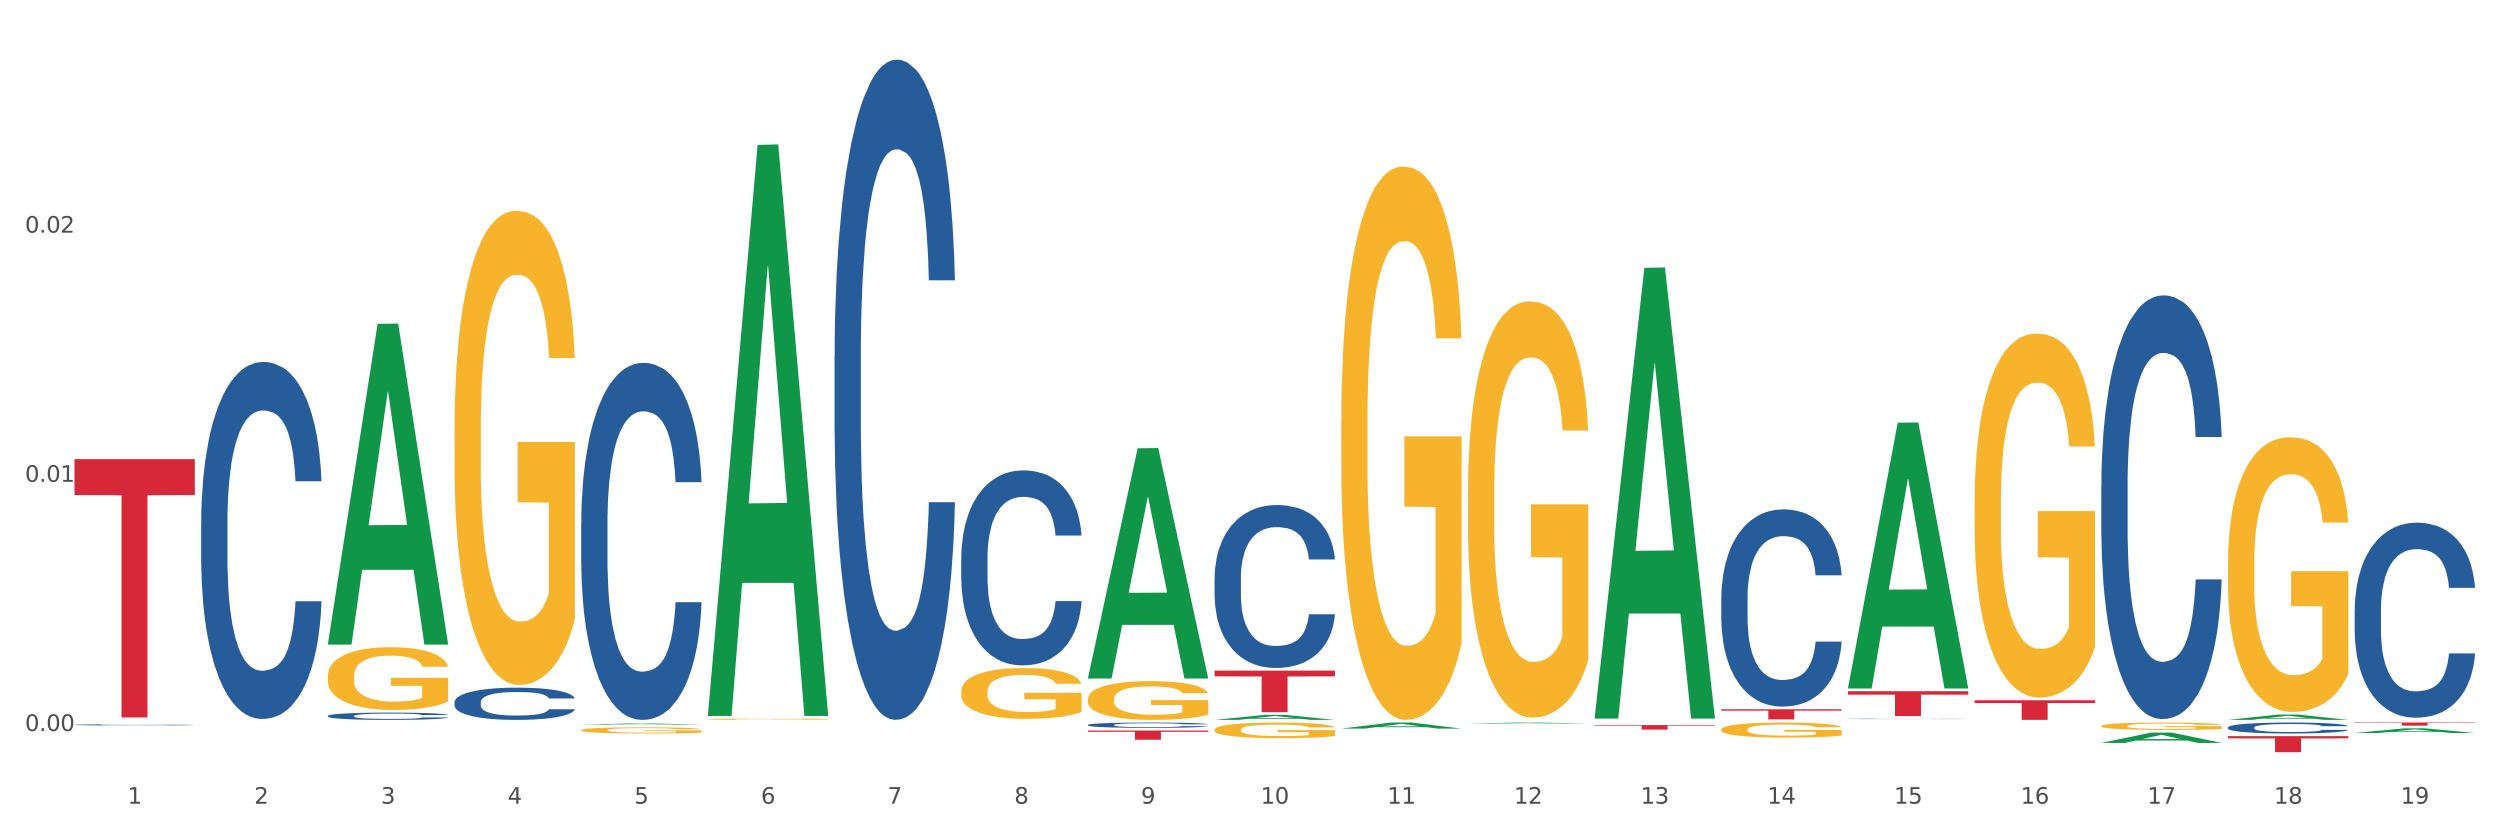 <?xml version="1.0" encoding="utf-8" standalone="no"?>
<!DOCTYPE svg PUBLIC "-//W3C//DTD SVG 1.1//EN"
  "http://www.w3.org/Graphics/SVG/1.1/DTD/svg11.dtd">
<svg xmlns:xlink="http://www.w3.org/1999/xlink" width="1080pt" height="360pt" viewBox="0 0 1080 360" xmlns="http://www.w3.org/2000/svg" version="1.1">
 <rect x="0" y="0" width="1080" height="360" fill="#333333" stroke="none"/>
 <defs>
  <style type="text/css">*{stroke-linejoin: round; stroke-linecap: butt}</style>
 </defs>
 <g id="figure_1">
  <g id="patch_1">
   <path d="M 0 360 
L 1080 360 
L 1080 0 
L 0 0 
z
" style="fill: #ffffff; stroke: #ffffff; stroke-linejoin: miter"/>
  </g>
  <g id="axes_1">
   <g id="matplotlib.axis_1">
    <g id="xtick_1">
     <g id="text_1">
      <!-- 1 -->
      <g style="fill: #4d4d4d" transform="translate(55.115 347.204) scale(0.096 -0.096)">
       <defs>
        <path id="DejaVuSans-31" d="M 794 531 
L 1825 531 
L 1825 4091 
L 703 3866 
L 703 4441 
L 1819 4666 
L 2450 4666 
L 2450 531 
L 3481 531 
L 3481 0 
L 794 0 
L 794 531 
z
" transform="scale(0.016)"/>
       </defs>
       <use xlink:href="#DejaVuSans-31"/>
      </g>
     </g>
    </g>
    <g id="xtick_2">
     <g id="text_2">
      <!-- 2 -->
      <g style="fill: #4d4d4d" transform="translate(109.839 347.204) scale(0.096 -0.096)">
       <defs>
        <path id="DejaVuSans-32" d="M 1228 531 
L 3431 531 
L 3431 0 
L 469 0 
L 469 531 
Q 828 903 1448 1529 
Q 2069 2156 2228 2338 
Q 2531 2678 2651 2914 
Q 2772 3150 2772 3378 
Q 2772 3750 2511 3984 
Q 2250 4219 1831 4219 
Q 1534 4219 1204 4116 
Q 875 4013 500 3803 
L 500 4441 
Q 881 4594 1212 4672 
Q 1544 4750 1819 4750 
Q 2544 4750 2975 4387 
Q 3406 4025 3406 3419 
Q 3406 3131 3298 2873 
Q 3191 2616 2906 2266 
Q 2828 2175 2409 1742 
Q 1991 1309 1228 531 
z
" transform="scale(0.016)"/>
       </defs>
       <use xlink:href="#DejaVuSans-32"/>
      </g>
     </g>
    </g>
    <g id="xtick_3">
     <g id="text_3">
      <!-- 3 -->
      <g style="fill: #4d4d4d" transform="translate(164.564 347.204) scale(0.096 -0.096)">
       <defs>
        <path id="DejaVuSans-33" d="M 2597 2516 
Q 3050 2419 3304 2112 
Q 3559 1806 3559 1356 
Q 3559 666 3084 287 
Q 2609 -91 1734 -91 
Q 1441 -91 1130 -33 
Q 819 25 488 141 
L 488 750 
Q 750 597 1062 519 
Q 1375 441 1716 441 
Q 2309 441 2620 675 
Q 2931 909 2931 1356 
Q 2931 1769 2642 2001 
Q 2353 2234 1838 2234 
L 1294 2234 
L 1294 2753 
L 1863 2753 
Q 2328 2753 2575 2939 
Q 2822 3125 2822 3475 
Q 2822 3834 2567 4026 
Q 2313 4219 1838 4219 
Q 1578 4219 1281 4162 
Q 984 4106 628 3988 
L 628 4550 
Q 988 4650 1302 4700 
Q 1616 4750 1894 4750 
Q 2613 4750 3031 4423 
Q 3450 4097 3450 3541 
Q 3450 3153 3228 2886 
Q 3006 2619 2597 2516 
z
" transform="scale(0.016)"/>
       </defs>
       <use xlink:href="#DejaVuSans-33"/>
      </g>
     </g>
    </g>
    <g id="xtick_4">
     <g id="text_4">
      <!-- 4 -->
      <g style="fill: #4d4d4d" transform="translate(219.288 347.204) scale(0.096 -0.096)">
       <defs>
        <path id="DejaVuSans-34" d="M 2419 4116 
L 825 1625 
L 2419 1625 
L 2419 4116 
z
M 2253 4666 
L 3047 4666 
L 3047 1625 
L 3713 1625 
L 3713 1100 
L 3047 1100 
L 3047 0 
L 2419 0 
L 2419 1100 
L 313 1100 
L 313 1709 
L 2253 4666 
z
" transform="scale(0.016)"/>
       </defs>
       <use xlink:href="#DejaVuSans-34"/>
      </g>
     </g>
    </g>
    <g id="xtick_5">
     <g id="text_5">
      <!-- 5 -->
      <g style="fill: #4d4d4d" transform="translate(274.012 347.204) scale(0.096 -0.096)">
       <defs>
        <path id="DejaVuSans-35" d="M 691 4666 
L 3169 4666 
L 3169 4134 
L 1269 4134 
L 1269 2991 
Q 1406 3038 1543 3061 
Q 1681 3084 1819 3084 
Q 2600 3084 3056 2656 
Q 3513 2228 3513 1497 
Q 3513 744 3044 326 
Q 2575 -91 1722 -91 
Q 1428 -91 1123 -41 
Q 819 9 494 109 
L 494 744 
Q 775 591 1075 516 
Q 1375 441 1709 441 
Q 2250 441 2565 725 
Q 2881 1009 2881 1497 
Q 2881 1984 2565 2268 
Q 2250 2553 1709 2553 
Q 1456 2553 1204 2497 
Q 953 2441 691 2322 
L 691 4666 
z
" transform="scale(0.016)"/>
       </defs>
       <use xlink:href="#DejaVuSans-35"/>
      </g>
     </g>
    </g>
    <g id="xtick_6">
     <g id="text_6">
      <!-- 6 -->
      <g style="fill: #4d4d4d" transform="translate(328.736 347.204) scale(0.096 -0.096)">
       <defs>
        <path id="DejaVuSans-36" d="M 2113 2584 
Q 1688 2584 1439 2293 
Q 1191 2003 1191 1497 
Q 1191 994 1439 701 
Q 1688 409 2113 409 
Q 2538 409 2786 701 
Q 3034 994 3034 1497 
Q 3034 2003 2786 2293 
Q 2538 2584 2113 2584 
z
M 3366 4563 
L 3366 3988 
Q 3128 4100 2886 4159 
Q 2644 4219 2406 4219 
Q 1781 4219 1451 3797 
Q 1122 3375 1075 2522 
Q 1259 2794 1537 2939 
Q 1816 3084 2150 3084 
Q 2853 3084 3261 2657 
Q 3669 2231 3669 1497 
Q 3669 778 3244 343 
Q 2819 -91 2113 -91 
Q 1303 -91 875 529 
Q 447 1150 447 2328 
Q 447 3434 972 4092 
Q 1497 4750 2381 4750 
Q 2619 4750 2861 4703 
Q 3103 4656 3366 4563 
z
" transform="scale(0.016)"/>
       </defs>
       <use xlink:href="#DejaVuSans-36"/>
      </g>
     </g>
    </g>
    <g id="xtick_7">
     <g id="text_7">
      <!-- 7 -->
      <g style="fill: #4d4d4d" transform="translate(383.461 347.204) scale(0.096 -0.096)">
       <defs>
        <path id="DejaVuSans-37" d="M 525 4666 
L 3525 4666 
L 3525 4397 
L 1831 0 
L 1172 0 
L 2766 4134 
L 525 4134 
L 525 4666 
z
" transform="scale(0.016)"/>
       </defs>
       <use xlink:href="#DejaVuSans-37"/>
      </g>
     </g>
    </g>
    <g id="xtick_8">
     <g id="text_8">
      <!-- 8 -->
      <g style="fill: #4d4d4d" transform="translate(438.185 347.204) scale(0.096 -0.096)">
       <defs>
        <path id="DejaVuSans-38" d="M 2034 2216 
Q 1584 2216 1326 1975 
Q 1069 1734 1069 1313 
Q 1069 891 1326 650 
Q 1584 409 2034 409 
Q 2484 409 2743 651 
Q 3003 894 3003 1313 
Q 3003 1734 2745 1975 
Q 2488 2216 2034 2216 
z
M 1403 2484 
Q 997 2584 770 2862 
Q 544 3141 544 3541 
Q 544 4100 942 4425 
Q 1341 4750 2034 4750 
Q 2731 4750 3128 4425 
Q 3525 4100 3525 3541 
Q 3525 3141 3298 2862 
Q 3072 2584 2669 2484 
Q 3125 2378 3379 2068 
Q 3634 1759 3634 1313 
Q 3634 634 3220 271 
Q 2806 -91 2034 -91 
Q 1263 -91 848 271 
Q 434 634 434 1313 
Q 434 1759 690 2068 
Q 947 2378 1403 2484 
z
M 1172 3481 
Q 1172 3119 1398 2916 
Q 1625 2713 2034 2713 
Q 2441 2713 2670 2916 
Q 2900 3119 2900 3481 
Q 2900 3844 2670 4047 
Q 2441 4250 2034 4250 
Q 1625 4250 1398 4047 
Q 1172 3844 1172 3481 
z
" transform="scale(0.016)"/>
       </defs>
       <use xlink:href="#DejaVuSans-38"/>
      </g>
     </g>
    </g>
    <g id="xtick_9">
     <g id="text_9">
      <!-- 9 -->
      <g style="fill: #4d4d4d" transform="translate(492.909 347.204) scale(0.096 -0.096)">
       <defs>
        <path id="DejaVuSans-39" d="M 703 97 
L 703 672 
Q 941 559 1184 500 
Q 1428 441 1663 441 
Q 2288 441 2617 861 
Q 2947 1281 2994 2138 
Q 2813 1869 2534 1725 
Q 2256 1581 1919 1581 
Q 1219 1581 811 2004 
Q 403 2428 403 3163 
Q 403 3881 828 4315 
Q 1253 4750 1959 4750 
Q 2769 4750 3195 4129 
Q 3622 3509 3622 2328 
Q 3622 1225 3098 567 
Q 2575 -91 1691 -91 
Q 1453 -91 1209 -44 
Q 966 3 703 97 
z
M 1959 2075 
Q 2384 2075 2632 2365 
Q 2881 2656 2881 3163 
Q 2881 3666 2632 3958 
Q 2384 4250 1959 4250 
Q 1534 4250 1286 3958 
Q 1038 3666 1038 3163 
Q 1038 2656 1286 2365 
Q 1534 2075 1959 2075 
z
" transform="scale(0.016)"/>
       </defs>
       <use xlink:href="#DejaVuSans-39"/>
      </g>
     </g>
    </g>
    <g id="xtick_10">
     <g id="text_10">
      <!-- 10 -->
      <g style="fill: #4d4d4d" transform="translate(544.58 347.204) scale(0.096 -0.096)">
       <defs>
        <path id="DejaVuSans-30" d="M 2034 4250 
Q 1547 4250 1301 3770 
Q 1056 3291 1056 2328 
Q 1056 1369 1301 889 
Q 1547 409 2034 409 
Q 2525 409 2770 889 
Q 3016 1369 3016 2328 
Q 3016 3291 2770 3770 
Q 2525 4250 2034 4250 
z
M 2034 4750 
Q 2819 4750 3233 4129 
Q 3647 3509 3647 2328 
Q 3647 1150 3233 529 
Q 2819 -91 2034 -91 
Q 1250 -91 836 529 
Q 422 1150 422 2328 
Q 422 3509 836 4129 
Q 1250 4750 2034 4750 
z
" transform="scale(0.016)"/>
       </defs>
       <use xlink:href="#DejaVuSans-31"/>
       <use xlink:href="#DejaVuSans-30" transform="translate(63.623 0)"/>
      </g>
     </g>
    </g>
    <g id="xtick_11">
     <g id="text_11">
      <!-- 11 -->
      <g style="fill: #4d4d4d" transform="translate(599.304 347.204) scale(0.096 -0.096)">
       <use xlink:href="#DejaVuSans-31"/>
       <use xlink:href="#DejaVuSans-31" transform="translate(63.623 0)"/>
      </g>
     </g>
    </g>
    <g id="xtick_12">
     <g id="text_12">
      <!-- 12 -->
      <g style="fill: #4d4d4d" transform="translate(654.028 347.204) scale(0.096 -0.096)">
       <use xlink:href="#DejaVuSans-31"/>
       <use xlink:href="#DejaVuSans-32" transform="translate(63.623 0)"/>
      </g>
     </g>
    </g>
    <g id="xtick_13">
     <g id="text_13">
      <!-- 13 -->
      <g style="fill: #4d4d4d" transform="translate(708.752 347.204) scale(0.096 -0.096)">
       <use xlink:href="#DejaVuSans-31"/>
       <use xlink:href="#DejaVuSans-33" transform="translate(63.623 0)"/>
      </g>
     </g>
    </g>
    <g id="xtick_14">
     <g id="text_14">
      <!-- 14 -->
      <g style="fill: #4d4d4d" transform="translate(763.477 347.204) scale(0.096 -0.096)">
       <use xlink:href="#DejaVuSans-31"/>
       <use xlink:href="#DejaVuSans-34" transform="translate(63.623 0)"/>
      </g>
     </g>
    </g>
    <g id="xtick_15">
     <g id="text_15">
      <!-- 15 -->
      <g style="fill: #4d4d4d" transform="translate(818.201 347.204) scale(0.096 -0.096)">
       <use xlink:href="#DejaVuSans-31"/>
       <use xlink:href="#DejaVuSans-35" transform="translate(63.623 0)"/>
      </g>
     </g>
    </g>
    <g id="xtick_16">
     <g id="text_16">
      <!-- 16 -->
      <g style="fill: #4d4d4d" transform="translate(872.925 347.204) scale(0.096 -0.096)">
       <use xlink:href="#DejaVuSans-31"/>
       <use xlink:href="#DejaVuSans-36" transform="translate(63.623 0)"/>
      </g>
     </g>
    </g>
    <g id="xtick_17">
     <g id="text_17">
      <!-- 17 -->
      <g style="fill: #4d4d4d" transform="translate(927.649 347.204) scale(0.096 -0.096)">
       <use xlink:href="#DejaVuSans-31"/>
       <use xlink:href="#DejaVuSans-37" transform="translate(63.623 0)"/>
      </g>
     </g>
    </g>
    <g id="xtick_18">
     <g id="text_18">
      <!-- 18 -->
      <g style="fill: #4d4d4d" transform="translate(982.374 347.204) scale(0.096 -0.096)">
       <use xlink:href="#DejaVuSans-31"/>
       <use xlink:href="#DejaVuSans-38" transform="translate(63.623 0)"/>
      </g>
     </g>
    </g>
    <g id="xtick_19">
     <g id="text_19">
      <!-- 19 -->
      <g style="fill: #4d4d4d" transform="translate(1037.098 347.204) scale(0.096 -0.096)">
       <use xlink:href="#DejaVuSans-31"/>
       <use xlink:href="#DejaVuSans-39" transform="translate(63.623 0)"/>
      </g>
     </g>
    </g>
    <g id="xtick_20"/>
    <g id="xtick_21"/>
    <g id="xtick_22"/>
    <g id="xtick_23"/>
    <g id="xtick_24"/>
    <g id="xtick_25"/>
    <g id="xtick_26"/>
    <g id="xtick_27"/>
    <g id="xtick_28"/>
    <g id="xtick_29"/>
    <g id="xtick_30"/>
    <g id="xtick_31"/>
    <g id="xtick_32"/>
    <g id="xtick_33"/>
    <g id="xtick_34"/>
    <g id="xtick_35"/>
    <g id="xtick_36"/>
    <g id="xtick_37"/>
   </g>
   <g id="matplotlib.axis_2">
    <g id="ytick_1">
     <g id="text_20">
      <!-- 0.00 -->
      <g style="fill: #4d4d4d" transform="translate(10.8 315.787) scale(0.096 -0.096)">
       <defs>
        <path id="DejaVuSans-2e" d="M 684 794 
L 1344 794 
L 1344 0 
L 684 0 
L 684 794 
z
" transform="scale(0.016)"/>
       </defs>
       <use xlink:href="#DejaVuSans-30"/>
       <use xlink:href="#DejaVuSans-2e" transform="translate(63.623 0)"/>
       <use xlink:href="#DejaVuSans-30" transform="translate(95.41 0)"/>
       <use xlink:href="#DejaVuSans-30" transform="translate(159.033 0)"/>
      </g>
     </g>
    </g>
    <g id="ytick_2">
     <g id="text_21">
      <!-- 0.01 -->
      <g style="fill: #4d4d4d" transform="translate(10.8 208.147) scale(0.096 -0.096)">
       <use xlink:href="#DejaVuSans-30"/>
       <use xlink:href="#DejaVuSans-2e" transform="translate(63.623 0)"/>
       <use xlink:href="#DejaVuSans-30" transform="translate(95.41 0)"/>
       <use xlink:href="#DejaVuSans-31" transform="translate(159.033 0)"/>
      </g>
     </g>
    </g>
    <g id="ytick_3">
     <g id="text_22">
      <!-- 0.02 -->
      <g style="fill: #4d4d4d" transform="translate(10.8 100.508) scale(0.096 -0.096)">
       <use xlink:href="#DejaVuSans-30"/>
       <use xlink:href="#DejaVuSans-2e" transform="translate(63.623 0)"/>
       <use xlink:href="#DejaVuSans-30" transform="translate(95.41 0)"/>
       <use xlink:href="#DejaVuSans-32" transform="translate(159.033 0)"/>
      </g>
     </g>
    </g>
    <g id="ytick_4"/>
    <g id="ytick_5"/>
    <g id="ytick_6"/>
   </g>
   <g id="PolyCollection_1">
    <path d="M 141.624 278.194 
L 141.677 278.064 
L 163.116 139.904 
L 172.012 139.774 
L 193.612 278.454 
L 183.321 278.454 
L 178.658 246.161 
L 156.523 246.161 
L 156.362 246.682 
L 151.86 278.454 
L 141.624 278.454 
L 141.624 278.194 
L 159.31 226.889 
L 175.871 226.758 
L 167.671 169.333 
L 167.564 169.072 
L 167.457 169.463 
L 159.257 226.758 
L 159.31 226.889 
L 141.624 278.194 
z
" clip-path="url(#pc1ac5891e4)" style="fill: #109648"/>
    <path d="M 469.969 315.584 
L 521.957 315.584 
L 521.957 316.138 
L 501.507 316.142 
L 501.507 319.574 
L 490.296 319.574 
L 490.296 316.142 
L 469.969 316.138 
L 469.969 315.588 
L 469.969 315.584 
z
" clip-path="url(#pc1ac5891e4)" style="fill: #d62839"/>
    <path d="M 32.175 198.339 
L 84.163 198.339 
L 84.163 213.847 
L 63.713 213.952 
L 63.713 309.937 
L 52.502 309.937 
L 52.502 213.952 
L 32.175 213.847 
L 32.175 198.444 
L 32.175 198.339 
z
" clip-path="url(#pc1ac5891e4)" style="fill: #d62839"/>
    <path d="M 141.624 292.124 
L 141.685 292.099 
L 141.685 291.208 
L 141.808 290.441 
L 142.421 288.584 
L 143.342 287.05 
L 144.017 286.233 
L 144.693 285.565 
L 145.49 284.897 
L 146.472 284.204 
L 148.252 283.189 
L 149.357 282.669 
L 150.708 282.124 
L 153.163 281.332 
L 154.943 280.887 
L 156.784 280.516 
L 159.792 280.07 
L 161.756 279.872 
L 163.843 279.724 
L 166.359 279.625 
L 168.262 279.6 
L 172.436 279.674 
L 175.996 279.897 
L 177.714 280.07 
L 179.924 280.367 
L 181.09 280.565 
L 182.993 280.961 
L 184.957 281.481 
L 186.308 281.926 
L 188.333 282.768 
L 189.867 283.61 
L 191.279 284.649 
L 192.016 285.367 
L 192.568 286.035 
L 193.059 286.802 
L 193.55 288.015 
L 182.502 288.015 
L 182.072 287.149 
L 181.397 286.332 
L 180.415 285.54 
L 179.556 285.045 
L 178.083 284.426 
L 176.732 284.03 
L 175.321 283.733 
L 173.602 283.486 
L 172.252 283.362 
L 170.349 283.263 
L 166.605 283.288 
L 164.088 283.486 
L 162.37 283.733 
L 161.265 283.956 
L 160.283 284.204 
L 159.178 284.55 
L 157.889 285.07 
L 156.968 285.54 
L 156.048 286.134 
L 155.311 286.728 
L 154.636 287.421 
L 154.083 288.164 
L 153.654 288.931 
L 153.286 289.871 
L 152.979 291.431 
L 152.979 294.821 
L 153.101 295.589 
L 153.408 296.603 
L 153.777 297.371 
L 154.39 298.286 
L 154.943 298.905 
L 155.986 299.796 
L 157.152 300.539 
L 158.073 301.009 
L 158.994 301.405 
L 160.59 301.949 
L 162.37 302.395 
L 163.904 302.667 
L 165.991 302.915 
L 167.403 303.014 
L 168.63 303.063 
L 171.638 303.063 
L 173.786 302.989 
L 176.18 302.816 
L 178.021 302.593 
L 179.556 302.321 
L 181.274 301.875 
L 182.379 301.454 
L 182.379 296.282 
L 168.876 296.257 
L 168.876 292.817 
L 193.612 292.817 
L 193.612 302.915 
L 192.568 303.434 
L 191.402 303.905 
L 190.174 304.325 
L 188.333 304.845 
L 186.123 305.34 
L 184.159 305.687 
L 182.072 305.984 
L 179.617 306.256 
L 176.425 306.503 
L 174.461 306.602 
L 172.006 306.677 
L 169.121 306.701 
L 166.605 306.652 
L 164.15 306.528 
L 161.572 306.305 
L 159.055 305.984 
L 157.152 305.662 
L 155.25 305.266 
L 153.224 304.746 
L 151.628 304.251 
L 150.401 303.806 
L 149.05 303.236 
L 147.577 302.494 
L 146.472 301.826 
L 145.49 301.133 
L 144.447 300.242 
L 143.71 299.474 
L 142.974 298.509 
L 142.544 297.791 
L 142.053 296.678 
L 141.685 295.118 
L 141.624 292.124 
z
" clip-path="url(#pc1ac5891e4)" style="fill: #f7b32b"/>
    <path d="M 32.175 313.124 
L 32.236 313.124 
L 32.236 313.111 
L 32.421 313.094 
L 33.097 313.062 
L 33.957 313.038 
L 35.432 313.01 
L 36.231 312.998 
L 37.275 312.985 
L 39.426 312.964 
L 41.884 312.946 
L 43.605 312.936 
L 44.895 312.929 
L 47.784 312.918 
L 49.443 312.913 
L 51.164 312.909 
L 52.638 312.906 
L 55.096 312.903 
L 57.063 312.902 
L 59.337 312.901 
L 61.242 312.902 
L 63.761 312.904 
L 67.448 312.909 
L 68.862 312.912 
L 70.767 312.918 
L 72.733 312.925 
L 74.331 312.932 
L 76.174 312.943 
L 78.079 312.956 
L 79.923 312.973 
L 81.213 312.989 
L 82.258 313.006 
L 83.18 313.026 
L 83.856 313.049 
L 84.163 313.067 
L 72.917 313.067 
L 72.61 313.051 
L 71.996 313.032 
L 71.381 313.02 
L 70.705 313.01 
L 69.66 312.999 
L 68.739 312.992 
L 67.202 312.983 
L 65.789 312.977 
L 64.621 312.974 
L 63.208 312.972 
L 60.197 312.969 
L 58.046 312.969 
L 56.694 312.97 
L 55.035 312.972 
L 53.622 312.975 
L 51.962 312.981 
L 50.672 312.987 
L 49.381 312.994 
L 48.644 313 
L 47.538 313.01 
L 46.8 313.018 
L 45.817 313.032 
L 45.264 313.042 
L 44.281 313.068 
L 43.851 313.087 
L 43.666 313.1 
L 43.544 313.115 
L 43.544 313.185 
L 43.912 313.217 
L 44.22 313.231 
L 44.711 313.246 
L 45.633 313.266 
L 46.985 313.286 
L 48.398 313.3 
L 49.566 313.308 
L 50.672 313.315 
L 51.778 313.32 
L 53.13 313.324 
L 54.236 313.327 
L 55.895 313.33 
L 57.862 313.331 
L 59.398 313.331 
L 62.532 313.329 
L 63.945 313.326 
L 65.297 313.323 
L 66.772 313.318 
L 67.94 313.313 
L 68.616 313.309 
L 69.722 313.3 
L 70.582 313.291 
L 71.32 313.281 
L 71.811 313.272 
L 72.364 313.258 
L 72.795 313.242 
L 72.917 313.234 
L 84.163 313.234 
L 83.917 313.251 
L 83.487 313.267 
L 82.627 313.288 
L 81.951 313.3 
L 80.906 313.315 
L 79.8 313.328 
L 78.264 313.342 
L 76.85 313.352 
L 75.375 313.361 
L 73.778 313.37 
L 70.89 313.381 
L 69.845 313.384 
L 67.633 313.389 
L 65.912 313.393 
L 63.392 313.396 
L 60.811 313.398 
L 58.108 313.398 
L 55.711 313.397 
L 53.069 313.394 
L 51.409 313.392 
L 49.566 313.388 
L 47.415 313.381 
L 45.387 313.374 
L 43.482 313.365 
L 41.7 313.354 
L 40.041 313.342 
L 37.89 313.323 
L 36.292 313.304 
L 35.125 313.286 
L 34.326 313.271 
L 33.527 313.252 
L 33.097 313.239 
L 32.421 313.207 
L 32.175 313.178 
L 32.175 313.124 
z
" clip-path="url(#pc1ac5891e4)" style="fill: #255c99"/>
    <path d="M 86.899 225.66 
L 86.961 225.519 
L 86.961 221.576 
L 87.145 216.224 
L 87.821 206.365 
L 88.681 198.9 
L 90.156 190.168 
L 90.955 186.506 
L 92 182.421 
L 94.151 175.802 
L 96.609 170.168 
L 98.329 167.069 
L 99.62 165.098 
L 102.508 161.577 
L 104.167 160.027 
L 105.888 158.76 
L 107.363 157.915 
L 109.821 156.929 
L 111.787 156.506 
L 114.061 156.365 
L 115.966 156.506 
L 118.485 157.07 
L 122.172 158.76 
L 123.586 159.746 
L 125.491 161.436 
L 127.457 163.689 
L 129.055 165.943 
L 130.899 169.182 
L 132.804 173.407 
L 134.647 178.759 
L 135.938 183.689 
L 136.982 188.9 
L 137.904 195.238 
L 138.58 202.139 
L 138.887 207.914 
L 127.642 207.914 
L 127.334 202.703 
L 126.72 197.069 
L 126.105 193.266 
L 125.429 190.168 
L 124.385 186.647 
L 123.463 184.393 
L 121.927 181.717 
L 120.513 180.027 
L 119.346 179.041 
L 117.932 178.196 
L 114.921 177.351 
L 112.77 177.351 
L 111.418 177.633 
L 109.759 178.337 
L 108.346 179.323 
L 106.687 181.013 
L 105.396 182.844 
L 104.106 185.238 
L 103.368 186.928 
L 102.262 190.027 
L 101.525 192.562 
L 100.542 196.928 
L 99.988 200.027 
L 99.005 208.055 
L 98.575 213.97 
L 98.391 218.055 
L 98.268 222.562 
L 98.268 244.533 
L 98.637 254.392 
L 98.944 258.618 
L 99.435 263.406 
L 100.357 269.603 
L 101.709 275.66 
L 103.122 280.026 
L 104.29 282.702 
L 105.396 284.674 
L 106.502 286.223 
L 107.854 287.631 
L 108.96 288.476 
L 110.62 289.321 
L 112.586 289.744 
L 114.122 289.744 
L 117.256 289.04 
L 118.67 288.335 
L 120.022 287.35 
L 121.497 285.8 
L 122.664 284.11 
L 123.34 282.843 
L 124.446 280.167 
L 125.307 277.35 
L 126.044 274.11 
L 126.536 271.293 
L 127.089 267.068 
L 127.519 262.279 
L 127.642 259.744 
L 138.887 259.744 
L 138.642 264.815 
L 138.211 269.744 
L 137.351 276.364 
L 136.675 280.167 
L 135.63 284.814 
L 134.524 288.758 
L 132.988 293.124 
L 131.575 296.364 
L 130.1 299.18 
L 128.502 301.716 
L 125.614 305.237 
L 124.569 306.223 
L 122.357 307.913 
L 120.636 308.899 
L 118.117 309.884 
L 115.536 310.448 
L 112.832 310.589 
L 110.435 310.307 
L 107.793 309.462 
L 106.134 308.617 
L 104.29 307.349 
L 102.139 305.377 
L 100.111 302.983 
L 98.206 300.166 
L 96.424 296.927 
L 94.765 293.265 
L 92.614 287.209 
L 91.017 281.293 
L 89.849 275.8 
L 89.05 271.153 
L 88.251 265.237 
L 87.821 261.153 
L 87.145 251.294 
L 86.899 242.139 
L 86.899 225.66 
z
" clip-path="url(#pc1ac5891e4)" style="fill: #255c99"/>
    <path d="M 141.624 309.261 
L 141.685 309.258 
L 141.685 309.178 
L 141.869 309.068 
L 142.545 308.867 
L 143.406 308.715 
L 144.88 308.537 
L 145.679 308.462 
L 146.724 308.379 
L 148.875 308.244 
L 151.333 308.129 
L 153.054 308.065 
L 154.344 308.025 
L 157.232 307.953 
L 158.891 307.922 
L 160.612 307.896 
L 162.087 307.879 
L 164.545 307.858 
L 166.511 307.85 
L 168.785 307.847 
L 170.69 307.85 
L 173.21 307.861 
L 176.897 307.896 
L 178.31 307.916 
L 180.215 307.95 
L 182.182 307.996 
L 183.779 308.042 
L 185.623 308.108 
L 187.528 308.195 
L 189.371 308.304 
L 190.662 308.404 
L 191.707 308.511 
L 192.628 308.64 
L 193.304 308.781 
L 193.612 308.899 
L 182.366 308.899 
L 182.059 308.792 
L 181.444 308.678 
L 180.83 308.6 
L 180.154 308.537 
L 179.109 308.465 
L 178.187 308.419 
L 176.651 308.364 
L 175.238 308.33 
L 174.07 308.31 
L 172.657 308.292 
L 169.645 308.275 
L 167.495 308.275 
L 166.143 308.281 
L 164.484 308.295 
L 163.07 308.315 
L 161.411 308.35 
L 160.12 308.387 
L 158.83 308.436 
L 158.093 308.471 
L 156.986 308.534 
L 156.249 308.586 
L 155.266 308.675 
L 154.713 308.738 
L 153.73 308.902 
L 153.299 309.022 
L 153.115 309.106 
L 152.992 309.198 
L 152.992 309.646 
L 153.361 309.847 
L 153.668 309.933 
L 154.16 310.031 
L 155.081 310.158 
L 156.433 310.281 
L 157.847 310.37 
L 159.014 310.425 
L 160.12 310.465 
L 161.227 310.497 
L 162.579 310.525 
L 163.685 310.543 
L 165.344 310.56 
L 167.31 310.569 
L 168.847 310.569 
L 171.981 310.554 
L 173.394 310.54 
L 174.746 310.52 
L 176.221 310.488 
L 177.388 310.454 
L 178.064 310.428 
L 179.17 310.373 
L 180.031 310.316 
L 180.768 310.25 
L 181.26 310.192 
L 181.813 310.106 
L 182.243 310.008 
L 182.366 309.956 
L 193.612 309.956 
L 193.366 310.06 
L 192.936 310.16 
L 192.075 310.296 
L 191.399 310.373 
L 190.355 310.468 
L 189.249 310.548 
L 187.712 310.638 
L 186.299 310.704 
L 184.824 310.761 
L 183.226 310.813 
L 180.338 310.885 
L 179.293 310.905 
L 177.081 310.939 
L 175.36 310.959 
L 172.841 310.98 
L 170.26 310.991 
L 167.556 310.994 
L 165.16 310.988 
L 162.517 310.971 
L 160.858 310.954 
L 159.014 310.928 
L 156.864 310.888 
L 154.836 310.839 
L 152.931 310.781 
L 151.149 310.715 
L 149.489 310.64 
L 147.339 310.517 
L 145.741 310.396 
L 144.573 310.284 
L 143.774 310.189 
L 142.975 310.069 
L 142.545 309.985 
L 141.869 309.784 
L 141.624 309.597 
L 141.624 309.261 
z
" clip-path="url(#pc1ac5891e4)" style="fill: #255c99"/>
    <path d="M 524.693 289.712 
L 576.682 289.712 
L 576.682 292.21 
L 556.231 292.227 
L 556.231 307.684 
L 545.021 307.684 
L 545.021 292.227 
L 524.693 292.21 
L 524.693 289.729 
L 524.693 289.712 
z
" clip-path="url(#pc1ac5891e4)" style="fill: #d62839"/>
    <path d="M 196.348 303.326 
L 196.409 303.313 
L 196.409 302.957 
L 196.594 302.474 
L 197.27 301.584 
L 198.13 300.91 
L 199.605 300.121 
L 200.404 299.791 
L 201.448 299.422 
L 203.599 298.824 
L 206.057 298.316 
L 207.778 298.036 
L 209.068 297.858 
L 211.957 297.54 
L 213.616 297.4 
L 215.336 297.286 
L 216.811 297.209 
L 219.269 297.12 
L 221.236 297.082 
L 223.509 297.07 
L 225.414 297.082 
L 227.934 297.133 
L 231.621 297.286 
L 233.034 297.375 
L 234.939 297.527 
L 236.906 297.731 
L 238.504 297.934 
L 240.347 298.227 
L 242.252 298.608 
L 244.096 299.091 
L 245.386 299.537 
L 246.431 300.007 
L 247.353 300.579 
L 248.029 301.202 
L 248.336 301.724 
L 237.09 301.724 
L 236.783 301.253 
L 236.168 300.745 
L 235.554 300.401 
L 234.878 300.121 
L 233.833 299.804 
L 232.912 299.6 
L 231.375 299.358 
L 229.962 299.206 
L 228.794 299.117 
L 227.381 299.041 
L 224.37 298.964 
L 222.219 298.964 
L 220.867 298.99 
L 219.208 299.053 
L 217.794 299.142 
L 216.135 299.295 
L 214.845 299.46 
L 213.554 299.676 
L 212.817 299.829 
L 211.711 300.109 
L 210.973 300.338 
L 209.99 300.732 
L 209.437 301.012 
L 208.454 301.736 
L 208.024 302.271 
L 207.839 302.639 
L 207.716 303.046 
L 207.716 305.03 
L 208.085 305.92 
L 208.392 306.302 
L 208.884 306.734 
L 209.806 307.293 
L 211.158 307.84 
L 212.571 308.235 
L 213.739 308.476 
L 214.845 308.654 
L 215.951 308.794 
L 217.303 308.921 
L 218.409 308.997 
L 220.068 309.074 
L 222.035 309.112 
L 223.571 309.112 
L 226.705 309.048 
L 228.118 308.985 
L 229.47 308.896 
L 230.945 308.756 
L 232.113 308.603 
L 232.789 308.489 
L 233.895 308.247 
L 234.755 307.993 
L 235.492 307.7 
L 235.984 307.446 
L 236.537 307.065 
L 236.967 306.632 
L 237.09 306.403 
L 248.336 306.403 
L 248.09 306.861 
L 247.66 307.306 
L 246.8 307.904 
L 246.124 308.247 
L 245.079 308.667 
L 243.973 309.023 
L 242.437 309.417 
L 241.023 309.71 
L 239.548 309.964 
L 237.951 310.193 
L 235.062 310.511 
L 234.018 310.6 
L 231.805 310.752 
L 230.085 310.841 
L 227.565 310.93 
L 224.984 310.981 
L 222.28 310.994 
L 219.884 310.969 
L 217.241 310.892 
L 215.582 310.816 
L 213.739 310.701 
L 211.588 310.523 
L 209.56 310.307 
L 207.655 310.053 
L 205.873 309.76 
L 204.214 309.43 
L 202.063 308.883 
L 200.465 308.349 
L 199.298 307.853 
L 198.499 307.433 
L 197.7 306.899 
L 197.27 306.531 
L 196.594 305.64 
L 196.348 304.814 
L 196.348 303.326 
z
" clip-path="url(#pc1ac5891e4)" style="fill: #255c99"/>
    <path d="M 360.521 153.92 
L 360.582 153.659 
L 360.582 146.365 
L 360.766 136.467 
L 361.442 118.233 
L 362.303 104.427 
L 363.778 88.277 
L 364.576 81.504 
L 365.621 73.95 
L 367.772 61.707 
L 370.23 51.287 
L 371.951 45.557 
L 373.241 41.91 
L 376.129 35.398 
L 377.789 32.532 
L 379.509 30.188 
L 380.984 28.625 
L 383.442 26.801 
L 385.409 26.02 
L 387.682 25.759 
L 389.587 26.02 
L 392.107 27.062 
L 395.794 30.188 
L 397.207 32.011 
L 399.112 35.137 
L 401.079 39.305 
L 402.676 43.473 
L 404.52 49.464 
L 406.425 57.279 
L 408.269 67.177 
L 409.559 76.294 
L 410.604 85.932 
L 411.525 97.654 
L 412.201 110.418 
L 412.509 121.098 
L 401.263 121.098 
L 400.956 111.46 
L 400.341 101.041 
L 399.727 94.007 
L 399.051 88.277 
L 398.006 81.764 
L 397.084 77.597 
L 395.548 72.647 
L 394.135 69.521 
L 392.967 67.698 
L 391.554 66.135 
L 388.543 64.572 
L 386.392 64.572 
L 385.04 65.093 
L 383.381 66.396 
L 381.967 68.219 
L 380.308 71.345 
L 379.018 74.731 
L 377.727 79.16 
L 376.99 82.285 
L 375.884 88.016 
L 375.146 92.705 
L 374.163 100.78 
L 373.61 106.511 
L 372.627 121.359 
L 372.196 132.299 
L 372.012 139.853 
L 371.889 148.189 
L 371.889 188.825 
L 372.258 207.059 
L 372.565 214.874 
L 373.057 223.73 
L 373.979 235.192 
L 375.33 246.393 
L 376.744 254.468 
L 377.911 259.417 
L 379.018 263.064 
L 380.124 265.93 
L 381.476 268.534 
L 382.582 270.097 
L 384.241 271.66 
L 386.207 272.442 
L 387.744 272.442 
L 390.878 271.139 
L 392.291 269.837 
L 393.643 268.013 
L 395.118 265.148 
L 396.285 262.022 
L 396.961 259.678 
L 398.068 254.729 
L 398.928 249.519 
L 399.665 243.528 
L 400.157 238.318 
L 400.71 230.503 
L 401.14 221.647 
L 401.263 216.958 
L 412.509 216.958 
L 412.263 226.335 
L 411.833 235.452 
L 410.972 247.695 
L 410.296 254.729 
L 409.252 263.325 
L 408.146 270.618 
L 406.609 278.693 
L 405.196 284.685 
L 403.721 289.894 
L 402.123 294.583 
L 399.235 301.095 
L 398.19 302.919 
L 395.978 306.045 
L 394.258 307.868 
L 391.738 309.692 
L 389.157 310.733 
L 386.453 310.994 
L 384.057 310.473 
L 381.414 308.91 
L 379.755 307.347 
L 377.911 305.003 
L 375.761 301.356 
L 373.733 296.928 
L 371.828 291.718 
L 370.046 285.727 
L 368.386 278.954 
L 366.236 267.753 
L 364.638 256.812 
L 363.47 246.653 
L 362.671 238.057 
L 361.873 227.117 
L 361.442 219.563 
L 360.766 201.328 
L 360.521 184.397 
L 360.521 153.92 
z
" clip-path="url(#pc1ac5891e4)" style="fill: #255c99"/>
    <path d="M 469.969 313.172 
L 470.031 313.17 
L 470.031 313.111 
L 470.215 313.032 
L 470.891 312.885 
L 471.751 312.773 
L 473.226 312.643 
L 474.025 312.589 
L 475.07 312.528 
L 477.22 312.429 
L 479.679 312.345 
L 481.399 312.299 
L 482.69 312.27 
L 485.578 312.217 
L 487.237 312.194 
L 488.958 312.175 
L 490.433 312.163 
L 492.891 312.148 
L 494.857 312.142 
L 497.131 312.139 
L 499.036 312.142 
L 501.555 312.15 
L 505.242 312.175 
L 506.656 312.19 
L 508.561 312.215 
L 510.527 312.249 
L 512.125 312.282 
L 513.969 312.331 
L 515.874 312.394 
L 517.717 312.473 
L 519.008 312.547 
L 520.052 312.624 
L 520.974 312.719 
L 521.65 312.822 
L 521.957 312.908 
L 510.712 312.908 
L 510.404 312.83 
L 509.79 312.746 
L 509.175 312.69 
L 508.499 312.643 
L 507.455 312.591 
L 506.533 312.557 
L 504.997 312.517 
L 503.583 312.492 
L 502.416 312.477 
L 501.002 312.465 
L 497.991 312.452 
L 495.84 312.452 
L 494.488 312.456 
L 492.829 312.467 
L 491.416 312.482 
L 489.757 312.507 
L 488.466 312.534 
L 487.176 312.57 
L 486.438 312.595 
L 485.332 312.641 
L 484.595 312.679 
L 483.611 312.744 
L 483.058 312.79 
L 482.075 312.91 
L 481.645 312.998 
L 481.461 313.059 
L 481.338 313.126 
L 481.338 313.454 
L 481.706 313.601 
L 482.014 313.664 
L 482.505 313.735 
L 483.427 313.827 
L 484.779 313.918 
L 486.192 313.983 
L 487.36 314.023 
L 488.466 314.052 
L 489.572 314.075 
L 490.924 314.096 
L 492.03 314.109 
L 493.69 314.121 
L 495.656 314.128 
L 497.192 314.128 
L 500.326 314.117 
L 501.74 314.107 
L 503.092 314.092 
L 504.566 314.069 
L 505.734 314.044 
L 506.41 314.025 
L 507.516 313.985 
L 508.376 313.943 
L 509.114 313.895 
L 509.605 313.853 
L 510.159 313.79 
L 510.589 313.718 
L 510.712 313.68 
L 521.957 313.68 
L 521.711 313.756 
L 521.281 313.829 
L 520.421 313.928 
L 519.745 313.985 
L 518.7 314.054 
L 517.594 314.113 
L 516.058 314.178 
L 514.645 314.226 
L 513.17 314.268 
L 511.572 314.306 
L 508.684 314.359 
L 507.639 314.373 
L 505.427 314.398 
L 503.706 314.413 
L 501.187 314.428 
L 498.606 314.436 
L 495.902 314.438 
L 493.505 314.434 
L 490.863 314.422 
L 489.204 314.409 
L 487.36 314.39 
L 485.209 314.361 
L 483.181 314.325 
L 481.276 314.283 
L 479.494 314.235 
L 477.835 314.18 
L 475.684 314.09 
L 474.086 314.002 
L 472.919 313.92 
L 472.12 313.85 
L 471.321 313.762 
L 470.891 313.701 
L 470.215 313.554 
L 469.969 313.418 
L 469.969 313.172 
z
" clip-path="url(#pc1ac5891e4)" style="fill: #255c99"/>
    <path d="M 524.693 249.803 
L 524.755 249.739 
L 524.755 247.939 
L 524.939 245.496 
L 525.615 240.996 
L 526.476 237.589 
L 527.95 233.603 
L 528.749 231.932 
L 529.794 230.068 
L 531.945 227.046 
L 534.403 224.475 
L 536.123 223.061 
L 537.414 222.161 
L 540.302 220.554 
L 541.961 219.847 
L 543.682 219.268 
L 545.157 218.882 
L 547.615 218.432 
L 549.581 218.239 
L 551.855 218.175 
L 553.76 218.239 
L 556.28 218.497 
L 559.967 219.268 
L 561.38 219.718 
L 563.285 220.489 
L 565.252 221.518 
L 566.849 222.547 
L 568.693 224.025 
L 570.598 225.954 
L 572.441 228.396 
L 573.732 230.646 
L 574.777 233.025 
L 575.698 235.918 
L 576.374 239.068 
L 576.682 241.703 
L 565.436 241.703 
L 565.129 239.325 
L 564.514 236.753 
L 563.9 235.018 
L 563.224 233.603 
L 562.179 231.996 
L 561.257 230.968 
L 559.721 229.746 
L 558.307 228.975 
L 557.14 228.525 
L 555.727 228.139 
L 552.715 227.754 
L 550.565 227.754 
L 549.213 227.882 
L 547.553 228.204 
L 546.14 228.654 
L 544.481 229.425 
L 543.19 230.261 
L 541.9 231.354 
L 541.163 232.125 
L 540.056 233.539 
L 539.319 234.696 
L 538.336 236.689 
L 537.783 238.103 
L 536.799 241.768 
L 536.369 244.468 
L 536.185 246.332 
L 536.062 248.389 
L 536.062 258.417 
L 536.431 262.917 
L 536.738 264.846 
L 537.23 267.032 
L 538.151 269.86 
L 539.503 272.624 
L 540.917 274.617 
L 542.084 275.839 
L 543.19 276.739 
L 544.297 277.446 
L 545.648 278.089 
L 546.755 278.474 
L 548.414 278.86 
L 550.38 279.053 
L 551.917 279.053 
L 555.051 278.731 
L 556.464 278.41 
L 557.816 277.96 
L 559.291 277.253 
L 560.458 276.481 
L 561.134 275.903 
L 562.24 274.681 
L 563.101 273.396 
L 563.838 271.917 
L 564.33 270.631 
L 564.883 268.703 
L 565.313 266.517 
L 565.436 265.36 
L 576.682 265.36 
L 576.436 267.674 
L 576.006 269.924 
L 575.145 272.946 
L 574.469 274.681 
L 573.425 276.803 
L 572.318 278.603 
L 570.782 280.596 
L 569.369 282.074 
L 567.894 283.36 
L 566.296 284.517 
L 563.408 286.124 
L 562.363 286.574 
L 560.151 287.346 
L 558.43 287.796 
L 555.911 288.246 
L 553.33 288.503 
L 550.626 288.567 
L 548.229 288.438 
L 545.587 288.053 
L 543.928 287.667 
L 542.084 287.088 
L 539.933 286.188 
L 537.906 285.096 
L 536.001 283.81 
L 534.218 282.331 
L 532.559 280.66 
L 530.408 277.896 
L 528.811 275.196 
L 527.643 272.689 
L 526.844 270.567 
L 526.045 267.867 
L 525.615 266.003 
L 524.939 261.503 
L 524.693 257.325 
L 524.693 249.803 
z
" clip-path="url(#pc1ac5891e4)" style="fill: #255c99"/>
    <path d="M 743.591 258.336 
L 743.652 258.258 
L 743.652 256.079 
L 743.836 253.123 
L 744.512 247.676 
L 745.373 243.552 
L 746.848 238.728 
L 747.646 236.705 
L 748.691 234.448 
L 750.842 230.791 
L 753.3 227.679 
L 755.021 225.967 
L 756.311 224.878 
L 759.199 222.933 
L 760.858 222.077 
L 762.579 221.377 
L 764.054 220.91 
L 766.512 220.365 
L 768.478 220.132 
L 770.752 220.054 
L 772.657 220.132 
L 775.177 220.443 
L 778.864 221.377 
L 780.277 221.921 
L 782.182 222.855 
L 784.149 224.1 
L 785.746 225.345 
L 787.59 227.134 
L 789.495 229.469 
L 791.338 232.425 
L 792.629 235.149 
L 793.674 238.028 
L 794.595 241.529 
L 795.271 245.342 
L 795.579 248.532 
L 784.333 248.532 
L 784.026 245.653 
L 783.411 242.541 
L 782.797 240.44 
L 782.121 238.728 
L 781.076 236.783 
L 780.154 235.538 
L 778.618 234.059 
L 777.205 233.126 
L 776.037 232.581 
L 774.624 232.114 
L 771.613 231.647 
L 769.462 231.647 
L 768.11 231.803 
L 766.451 232.192 
L 765.037 232.737 
L 763.378 233.67 
L 762.088 234.682 
L 760.797 236.005 
L 760.06 236.938 
L 758.953 238.65 
L 758.216 240.051 
L 757.233 242.463 
L 756.68 244.174 
L 755.697 248.61 
L 755.266 251.878 
L 755.082 254.134 
L 754.959 256.624 
L 754.959 268.762 
L 755.328 274.209 
L 755.635 276.543 
L 756.127 279.188 
L 757.048 282.612 
L 758.4 285.958 
L 759.814 288.37 
L 760.981 289.848 
L 762.088 290.938 
L 763.194 291.793 
L 764.546 292.572 
L 765.652 293.038 
L 767.311 293.505 
L 769.277 293.739 
L 770.814 293.739 
L 773.948 293.35 
L 775.361 292.961 
L 776.713 292.416 
L 778.188 291.56 
L 779.355 290.626 
L 780.031 289.926 
L 781.138 288.448 
L 781.998 286.891 
L 782.735 285.102 
L 783.227 283.546 
L 783.78 281.211 
L 784.21 278.566 
L 784.333 277.165 
L 795.579 277.165 
L 795.333 279.967 
L 794.903 282.69 
L 794.042 286.347 
L 793.366 288.448 
L 792.322 291.015 
L 791.216 293.194 
L 789.679 295.606 
L 788.266 297.396 
L 786.791 298.952 
L 785.193 300.352 
L 782.305 302.298 
L 781.26 302.842 
L 779.048 303.776 
L 777.327 304.321 
L 774.808 304.865 
L 772.227 305.177 
L 769.523 305.254 
L 767.127 305.099 
L 764.484 304.632 
L 762.825 304.165 
L 760.981 303.465 
L 758.831 302.375 
L 756.803 301.053 
L 754.898 299.497 
L 753.116 297.707 
L 751.456 295.684 
L 749.306 292.338 
L 747.708 289.07 
L 746.54 286.036 
L 745.741 283.468 
L 744.943 280.2 
L 744.512 277.943 
L 743.836 272.497 
L 743.591 267.439 
L 743.591 258.336 
z
" clip-path="url(#pc1ac5891e4)" style="fill: #255c99"/>
    <path d="M 798.315 310.559 
L 798.376 310.559 
L 798.376 310.555 
L 798.561 310.549 
L 799.237 310.538 
L 800.097 310.53 
L 801.572 310.52 
L 802.371 310.516 
L 803.415 310.512 
L 805.566 310.504 
L 808.024 310.498 
L 809.745 310.495 
L 811.035 310.493 
L 813.924 310.489 
L 815.583 310.487 
L 817.303 310.486 
L 818.778 310.485 
L 821.236 310.484 
L 823.203 310.483 
L 825.476 310.483 
L 827.381 310.483 
L 829.901 310.484 
L 833.588 310.486 
L 835.001 310.487 
L 836.906 310.489 
L 838.873 310.491 
L 840.471 310.494 
L 842.314 310.497 
L 844.219 310.502 
L 846.063 310.508 
L 847.353 310.513 
L 848.398 310.519 
L 849.32 310.526 
L 849.996 310.533 
L 850.303 310.54 
L 839.057 310.54 
L 838.75 310.534 
L 838.135 310.528 
L 837.521 310.524 
L 836.845 310.52 
L 835.8 310.516 
L 834.879 310.514 
L 833.342 310.511 
L 831.929 310.509 
L 830.761 310.508 
L 829.348 310.507 
L 826.337 310.506 
L 824.186 310.506 
L 822.834 310.506 
L 821.175 310.507 
L 819.761 310.508 
L 818.102 310.51 
L 816.812 310.512 
L 815.521 310.515 
L 814.784 310.517 
L 813.678 310.52 
L 812.94 310.523 
L 811.957 310.528 
L 811.404 310.531 
L 810.421 310.54 
L 809.991 310.546 
L 809.806 310.551 
L 809.683 310.556 
L 809.683 310.58 
L 810.052 310.591 
L 810.359 310.595 
L 810.851 310.601 
L 811.773 310.607 
L 813.125 310.614 
L 814.538 310.619 
L 815.706 310.622 
L 816.812 310.624 
L 817.918 310.626 
L 819.27 310.627 
L 820.376 310.628 
L 822.035 310.629 
L 824.002 310.629 
L 825.538 310.629 
L 828.672 310.629 
L 830.085 310.628 
L 831.437 310.627 
L 832.912 310.625 
L 834.08 310.623 
L 834.756 310.622 
L 835.862 310.619 
L 836.722 310.616 
L 837.46 310.612 
L 837.951 310.609 
L 838.504 310.605 
L 838.934 310.599 
L 839.057 310.597 
L 850.303 310.597 
L 850.057 310.602 
L 849.627 310.608 
L 848.767 310.615 
L 848.091 310.619 
L 847.046 310.624 
L 845.94 310.628 
L 844.404 310.633 
L 842.99 310.637 
L 841.515 310.64 
L 839.918 310.643 
L 837.029 310.646 
L 835.985 310.648 
L 833.772 310.649 
L 832.052 310.651 
L 829.532 310.652 
L 826.951 310.652 
L 824.247 310.652 
L 821.851 310.652 
L 819.208 310.651 
L 817.549 310.65 
L 815.706 310.649 
L 813.555 310.647 
L 811.527 310.644 
L 809.622 310.641 
L 807.84 310.637 
L 806.181 310.633 
L 804.03 310.627 
L 802.432 310.62 
L 801.265 310.614 
L 800.466 310.609 
L 799.667 310.603 
L 799.237 310.598 
L 798.561 310.587 
L 798.315 310.577 
L 798.315 310.559 
z
" clip-path="url(#pc1ac5891e4)" style="fill: #255c99"/>
    <path d="M 907.763 209.845 
L 907.825 209.678 
L 907.825 204.998 
L 908.009 198.645 
L 908.685 186.943 
L 909.545 178.084 
L 911.02 167.719 
L 911.819 163.373 
L 912.864 158.525 
L 915.015 150.668 
L 917.473 143.981 
L 919.193 140.304 
L 920.484 137.963 
L 923.372 133.784 
L 925.031 131.945 
L 926.752 130.441 
L 928.227 129.438 
L 930.685 128.268 
L 932.651 127.766 
L 934.925 127.599 
L 936.83 127.766 
L 939.35 128.435 
L 943.037 130.441 
L 944.45 131.611 
L 946.355 133.617 
L 948.321 136.292 
L 949.919 138.966 
L 951.763 142.811 
L 953.668 147.826 
L 955.511 154.179 
L 956.802 160.03 
L 957.846 166.215 
L 958.768 173.737 
L 959.444 181.928 
L 959.751 188.782 
L 948.506 188.782 
L 948.199 182.597 
L 947.584 175.91 
L 946.97 171.397 
L 946.294 167.719 
L 945.249 163.54 
L 944.327 160.865 
L 942.791 157.689 
L 941.377 155.683 
L 940.21 154.513 
L 938.796 153.51 
L 935.785 152.507 
L 933.635 152.507 
L 932.283 152.841 
L 930.623 153.677 
L 929.21 154.847 
L 927.551 156.853 
L 926.26 159.027 
L 924.97 161.868 
L 924.232 163.874 
L 923.126 167.552 
L 922.389 170.561 
L 921.406 175.743 
L 920.853 179.421 
L 919.869 188.949 
L 919.439 195.971 
L 919.255 200.818 
L 919.132 206.168 
L 919.132 232.246 
L 919.501 243.948 
L 919.808 248.963 
L 920.3 254.646 
L 921.221 262.002 
L 922.573 269.19 
L 923.987 274.372 
L 925.154 277.548 
L 926.26 279.889 
L 927.366 281.727 
L 928.718 283.399 
L 929.825 284.402 
L 931.484 285.405 
L 933.45 285.907 
L 934.986 285.907 
L 938.12 285.071 
L 939.534 284.235 
L 940.886 283.065 
L 942.361 281.226 
L 943.528 279.22 
L 944.204 277.715 
L 945.31 274.539 
L 946.171 271.196 
L 946.908 267.351 
L 947.4 264.008 
L 947.953 258.993 
L 948.383 253.309 
L 948.506 250.3 
L 959.751 250.3 
L 959.506 256.318 
L 959.075 262.169 
L 958.215 270.026 
L 957.539 274.539 
L 956.495 280.056 
L 955.388 284.736 
L 953.852 289.919 
L 952.439 293.763 
L 950.964 297.107 
L 949.366 300.116 
L 946.478 304.295 
L 945.433 305.465 
L 943.221 307.471 
L 941.5 308.641 
L 938.981 309.812 
L 936.4 310.48 
L 933.696 310.647 
L 931.299 310.313 
L 928.657 309.31 
L 926.998 308.307 
L 925.154 306.803 
L 923.003 304.462 
L 920.975 301.62 
L 919.07 298.277 
L 917.288 294.432 
L 915.629 290.086 
L 913.478 282.898 
L 911.881 275.877 
L 910.713 269.357 
L 909.914 263.841 
L 909.115 256.819 
L 908.685 251.972 
L 908.009 240.27 
L 907.763 229.404 
L 907.763 209.845 
z
" clip-path="url(#pc1ac5891e4)" style="fill: #255c99"/>
    <path d="M 251.072 226.054 
L 251.134 225.914 
L 251.134 221.969 
L 251.318 216.617 
L 251.994 206.756 
L 252.854 199.291 
L 254.329 190.557 
L 255.128 186.895 
L 256.173 182.81 
L 258.323 176.189 
L 260.781 170.555 
L 262.502 167.456 
L 263.793 165.484 
L 266.681 161.962 
L 268.34 160.413 
L 270.061 159.145 
L 271.535 158.3 
L 273.994 157.314 
L 275.96 156.891 
L 278.234 156.751 
L 280.139 156.891 
L 282.658 157.455 
L 286.345 159.145 
L 287.759 160.131 
L 289.664 161.822 
L 291.63 164.075 
L 293.228 166.329 
L 295.071 169.569 
L 296.976 173.795 
L 298.82 179.148 
L 300.11 184.078 
L 301.155 189.29 
L 302.077 195.628 
L 302.753 202.531 
L 303.06 208.306 
L 291.815 208.306 
L 291.507 203.094 
L 290.893 197.46 
L 290.278 193.656 
L 289.602 190.557 
L 288.558 187.036 
L 287.636 184.782 
L 286.1 182.106 
L 284.686 180.415 
L 283.519 179.429 
L 282.105 178.584 
L 279.094 177.739 
L 276.943 177.739 
L 275.591 178.021 
L 273.932 178.725 
L 272.519 179.711 
L 270.86 181.401 
L 269.569 183.233 
L 268.279 185.627 
L 267.541 187.318 
L 266.435 190.416 
L 265.698 192.952 
L 264.714 197.319 
L 264.161 200.418 
L 263.178 208.447 
L 262.748 214.363 
L 262.564 218.448 
L 262.441 222.956 
L 262.441 244.93 
L 262.809 254.79 
L 263.117 259.016 
L 263.608 263.805 
L 264.53 270.003 
L 265.882 276.06 
L 267.295 280.427 
L 268.463 283.103 
L 269.569 285.075 
L 270.675 286.625 
L 272.027 288.034 
L 273.133 288.879 
L 274.792 289.724 
L 276.759 290.146 
L 278.295 290.146 
L 281.429 289.442 
L 282.843 288.738 
L 284.195 287.752 
L 285.669 286.202 
L 286.837 284.512 
L 287.513 283.244 
L 288.619 280.568 
L 289.479 277.751 
L 290.217 274.511 
L 290.708 271.694 
L 291.261 267.468 
L 291.692 262.678 
L 291.815 260.143 
L 303.06 260.143 
L 302.814 265.214 
L 302.384 270.144 
L 301.524 276.765 
L 300.848 280.568 
L 299.803 285.216 
L 298.697 289.16 
L 297.161 293.527 
L 295.747 296.767 
L 294.273 299.584 
L 292.675 302.12 
L 289.787 305.641 
L 288.742 306.627 
L 286.53 308.318 
L 284.809 309.304 
L 282.29 310.29 
L 279.709 310.853 
L 277.005 310.994 
L 274.608 310.712 
L 271.966 309.867 
L 270.306 309.022 
L 268.463 307.754 
L 266.312 305.782 
L 264.284 303.387 
L 262.379 300.57 
L 260.597 297.33 
L 258.938 293.668 
L 256.787 287.611 
L 255.189 281.695 
L 254.022 276.201 
L 253.223 271.553 
L 252.424 265.637 
L 251.994 261.552 
L 251.318 251.691 
L 251.072 242.535 
L 251.072 226.054 
z
" clip-path="url(#pc1ac5891e4)" style="fill: #255c99"/>
    <path d="M 688.866 313.226 
L 740.854 313.226 
L 740.854 313.5 
L 720.404 313.502 
L 720.404 315.196 
L 709.193 315.196 
L 709.193 313.502 
L 688.866 313.5 
L 688.866 313.228 
L 688.866 313.226 
z
" clip-path="url(#pc1ac5891e4)" style="fill: #d62839"/>
    <path d="M 743.591 306.4 
L 795.579 306.4 
L 795.579 307.01 
L 775.128 307.014 
L 775.128 310.79 
L 763.918 310.79 
L 763.918 307.014 
L 743.591 307.01 
L 743.591 306.404 
L 743.591 306.4 
z
" clip-path="url(#pc1ac5891e4)" style="fill: #d62839"/>
    <path d="M 798.315 298.591 
L 850.303 298.591 
L 850.303 300.085 
L 829.853 300.095 
L 829.853 309.338 
L 818.642 309.338 
L 818.642 300.095 
L 798.315 300.085 
L 798.315 298.601 
L 798.315 298.591 
z
" clip-path="url(#pc1ac5891e4)" style="fill: #d62839"/>
    <path d="M 962.488 243.72 
L 962.549 243.611 
L 962.549 239.709 
L 962.672 236.349 
L 963.286 228.22 
L 964.206 221.5 
L 964.881 217.923 
L 965.557 214.996 
L 966.355 212.07 
L 967.337 209.035 
L 969.117 204.591 
L 970.221 202.315 
L 971.572 199.93 
L 974.027 196.462 
L 975.807 194.511 
L 977.648 192.885 
L 980.656 190.934 
L 982.62 190.067 
L 984.707 189.416 
L 987.223 188.983 
L 989.126 188.874 
L 993.3 189.2 
L 996.86 190.175 
L 998.579 190.934 
L 1000.788 192.234 
L 1001.954 193.102 
L 1003.857 194.836 
L 1005.821 197.112 
L 1007.172 199.063 
L 1009.197 202.748 
L 1010.732 206.434 
L 1012.143 210.986 
L 1012.88 214.129 
L 1013.432 217.056 
L 1013.923 220.416 
L 1014.414 225.727 
L 1003.366 225.727 
L 1002.936 221.933 
L 1002.261 218.357 
L 1001.279 214.888 
L 1000.42 212.72 
L 998.947 210.01 
L 997.596 208.276 
L 996.185 206.976 
L 994.466 205.892 
L 993.116 205.35 
L 991.213 204.916 
L 987.469 205.025 
L 984.952 205.892 
L 983.234 206.976 
L 982.129 207.951 
L 981.147 209.035 
L 980.042 210.552 
L 978.753 212.829 
L 977.832 214.888 
L 976.912 217.489 
L 976.175 220.091 
L 975.5 223.126 
L 974.948 226.377 
L 974.518 229.737 
L 974.15 233.856 
L 973.843 240.685 
L 973.843 255.534 
L 973.966 258.894 
L 974.272 263.338 
L 974.641 266.699 
L 975.255 270.709 
L 975.807 273.419 
L 976.85 277.321 
L 978.017 280.573 
L 978.937 282.632 
L 979.858 284.366 
L 981.454 286.751 
L 983.234 288.702 
L 984.768 289.894 
L 986.855 290.978 
L 988.267 291.412 
L 989.494 291.628 
L 992.502 291.628 
L 994.65 291.303 
L 997.044 290.544 
L 998.885 289.569 
L 1000.42 288.377 
L 1002.139 286.426 
L 1003.243 284.583 
L 1003.243 261.929 
L 989.74 261.821 
L 989.74 246.755 
L 1014.476 246.755 
L 1014.476 290.978 
L 1013.432 293.254 
L 1012.266 295.314 
L 1011.038 297.156 
L 1009.197 299.432 
L 1006.987 301.6 
L 1005.023 303.118 
L 1002.936 304.418 
L 1000.481 305.611 
L 997.29 306.695 
L 995.325 307.128 
L 992.87 307.453 
L 989.985 307.562 
L 987.469 307.345 
L 985.014 306.803 
L 982.436 305.827 
L 979.919 304.418 
L 978.017 303.009 
L 976.114 301.275 
L 974.088 298.999 
L 972.492 296.831 
L 971.265 294.88 
L 969.915 292.387 
L 968.441 289.135 
L 967.337 286.209 
L 966.355 283.174 
L 965.311 279.272 
L 964.575 275.912 
L 963.838 271.685 
L 963.408 268.541 
L 962.917 263.664 
L 962.549 256.835 
L 962.488 243.72 
z
" clip-path="url(#pc1ac5891e4)" style="fill: #f7b32b"/>
    <path d="M 907.763 313.617 
L 907.825 313.614 
L 907.825 313.509 
L 907.948 313.419 
L 908.561 313.2 
L 909.482 313.018 
L 910.157 312.922 
L 910.832 312.843 
L 911.63 312.764 
L 912.612 312.683 
L 914.392 312.563 
L 915.497 312.502 
L 916.847 312.437 
L 919.303 312.344 
L 921.083 312.291 
L 922.924 312.248 
L 925.932 312.195 
L 927.896 312.172 
L 929.983 312.154 
L 932.499 312.142 
L 934.402 312.139 
L 938.576 312.148 
L 942.136 312.175 
L 943.854 312.195 
L 946.064 312.23 
L 947.23 312.253 
L 949.133 312.3 
L 951.097 312.361 
L 952.447 312.414 
L 954.473 312.513 
L 956.007 312.613 
L 957.419 312.735 
L 958.156 312.82 
L 958.708 312.899 
L 959.199 312.989 
L 959.69 313.132 
L 948.642 313.132 
L 948.212 313.03 
L 947.537 312.934 
L 946.555 312.84 
L 945.696 312.782 
L 944.223 312.709 
L 942.872 312.662 
L 941.46 312.627 
L 939.742 312.598 
L 938.392 312.583 
L 936.489 312.572 
L 932.745 312.575 
L 930.228 312.598 
L 928.51 312.627 
L 927.405 312.653 
L 926.423 312.683 
L 925.318 312.724 
L 924.029 312.785 
L 923.108 312.84 
L 922.187 312.91 
L 921.451 312.981 
L 920.776 313.062 
L 920.223 313.15 
L 919.794 313.24 
L 919.425 313.351 
L 919.119 313.535 
L 919.119 313.935 
L 919.241 314.026 
L 919.548 314.146 
L 919.916 314.236 
L 920.53 314.344 
L 921.083 314.417 
L 922.126 314.522 
L 923.292 314.61 
L 924.213 314.665 
L 925.134 314.712 
L 926.73 314.776 
L 928.51 314.829 
L 930.044 314.861 
L 932.131 314.89 
L 933.543 314.902 
L 934.77 314.908 
L 937.778 314.908 
L 939.926 314.899 
L 942.32 314.879 
L 944.161 314.852 
L 945.696 314.82 
L 947.414 314.768 
L 948.519 314.718 
L 948.519 314.108 
L 935.016 314.105 
L 935.016 313.699 
L 959.751 313.699 
L 959.751 314.89 
L 958.708 314.952 
L 957.542 315.007 
L 956.314 315.057 
L 954.473 315.118 
L 952.263 315.177 
L 950.299 315.217 
L 948.212 315.252 
L 945.757 315.285 
L 942.565 315.314 
L 940.601 315.325 
L 938.146 315.334 
L 935.261 315.337 
L 932.745 315.331 
L 930.29 315.317 
L 927.712 315.29 
L 925.195 315.252 
L 923.292 315.214 
L 921.39 315.168 
L 919.364 315.106 
L 917.768 315.048 
L 916.541 314.995 
L 915.19 314.928 
L 913.717 314.841 
L 912.612 314.762 
L 911.63 314.68 
L 910.587 314.575 
L 909.85 314.484 
L 909.114 314.371 
L 908.684 314.286 
L 908.193 314.154 
L 907.825 313.97 
L 907.763 313.617 
z
" clip-path="url(#pc1ac5891e4)" style="fill: #f7b32b"/>
    <path d="M 853.039 216.758 
L 853.1 216.615 
L 853.1 211.443 
L 853.223 206.99 
L 853.837 196.217 
L 854.758 187.31 
L 855.433 182.57 
L 856.108 178.691 
L 856.906 174.813 
L 857.888 170.791 
L 859.668 164.901 
L 860.773 161.885 
L 862.123 158.724 
L 864.578 154.128 
L 866.358 151.542 
L 868.2 149.387 
L 871.207 146.801 
L 873.171 145.652 
L 875.258 144.79 
L 877.775 144.216 
L 879.678 144.072 
L 883.851 144.503 
L 887.411 145.796 
L 889.13 146.801 
L 891.34 148.525 
L 892.506 149.674 
L 894.409 151.973 
L 896.373 154.989 
L 897.723 157.575 
L 899.749 162.459 
L 901.283 167.343 
L 902.695 173.376 
L 903.431 177.542 
L 903.984 181.421 
L 904.475 185.874 
L 904.966 192.913 
L 893.918 192.913 
L 893.488 187.885 
L 892.813 183.145 
L 891.831 178.548 
L 890.971 175.675 
L 889.498 172.084 
L 888.148 169.785 
L 886.736 168.061 
L 885.018 166.625 
L 883.667 165.907 
L 881.765 165.332 
L 878.02 165.476 
L 875.504 166.625 
L 873.785 168.061 
L 872.68 169.354 
L 871.698 170.791 
L 870.594 172.802 
L 869.305 175.819 
L 868.384 178.548 
L 867.463 181.995 
L 866.727 185.443 
L 866.051 189.465 
L 865.499 193.775 
L 865.069 198.228 
L 864.701 203.686 
L 864.394 212.736 
L 864.394 232.416 
L 864.517 236.869 
L 864.824 242.759 
L 865.192 247.212 
L 865.806 252.527 
L 866.358 256.118 
L 867.402 261.29 
L 868.568 265.599 
L 869.489 268.328 
L 870.409 270.627 
L 872.005 273.787 
L 873.785 276.373 
L 875.32 277.953 
L 877.407 279.389 
L 878.818 279.964 
L 880.046 280.251 
L 883.053 280.251 
L 885.202 279.82 
L 887.596 278.815 
L 889.437 277.522 
L 890.971 275.942 
L 892.69 273.356 
L 893.795 270.914 
L 893.795 240.891 
L 880.291 240.748 
L 880.291 220.781 
L 905.027 220.781 
L 905.027 279.389 
L 903.984 282.406 
L 902.818 285.135 
L 901.59 287.577 
L 899.749 290.594 
L 897.539 293.467 
L 895.575 295.478 
L 893.488 297.202 
L 891.033 298.782 
L 887.841 300.218 
L 885.877 300.793 
L 883.422 301.224 
L 880.537 301.368 
L 878.02 301.08 
L 875.565 300.362 
L 872.987 299.069 
L 870.471 297.202 
L 868.568 295.334 
L 866.665 293.036 
L 864.64 290.019 
L 863.044 287.146 
L 861.816 284.561 
L 860.466 281.257 
L 858.993 276.947 
L 857.888 273.069 
L 856.906 269.047 
L 855.863 263.875 
L 855.126 259.422 
L 854.389 253.82 
L 853.96 249.654 
L 853.469 243.19 
L 853.1 234.14 
L 853.039 216.758 
z
" clip-path="url(#pc1ac5891e4)" style="fill: #f7b32b"/>
    <path d="M 743.591 315.15 
L 743.652 315.144 
L 743.652 314.93 
L 743.775 314.746 
L 744.388 314.299 
L 745.309 313.93 
L 745.984 313.734 
L 746.66 313.573 
L 747.457 313.413 
L 748.44 313.246 
L 750.22 313.002 
L 751.324 312.877 
L 752.675 312.746 
L 755.13 312.556 
L 756.91 312.449 
L 758.751 312.36 
L 761.759 312.253 
L 763.723 312.205 
L 765.81 312.169 
L 768.326 312.145 
L 770.229 312.139 
L 774.403 312.157 
L 777.963 312.211 
L 779.681 312.253 
L 781.891 312.324 
L 783.057 312.372 
L 784.96 312.467 
L 786.924 312.592 
L 788.275 312.699 
L 790.3 312.901 
L 791.835 313.103 
L 793.246 313.353 
L 793.983 313.526 
L 794.535 313.686 
L 795.026 313.871 
L 795.517 314.162 
L 784.469 314.162 
L 784.039 313.954 
L 783.364 313.758 
L 782.382 313.567 
L 781.523 313.448 
L 780.05 313.3 
L 778.699 313.205 
L 777.288 313.133 
L 775.569 313.074 
L 774.219 313.044 
L 772.316 313.02 
L 768.572 313.026 
L 766.055 313.074 
L 764.337 313.133 
L 763.232 313.187 
L 762.25 313.246 
L 761.145 313.329 
L 759.856 313.454 
L 758.935 313.567 
L 758.015 313.71 
L 757.278 313.853 
L 756.603 314.02 
L 756.051 314.198 
L 755.621 314.383 
L 755.253 314.609 
L 754.946 314.984 
L 754.946 315.799 
L 755.068 315.983 
L 755.375 316.227 
L 755.744 316.412 
L 756.357 316.632 
L 756.91 316.78 
L 757.953 316.995 
L 759.119 317.173 
L 760.04 317.286 
L 760.961 317.381 
L 762.557 317.512 
L 764.337 317.619 
L 765.871 317.685 
L 767.958 317.744 
L 769.37 317.768 
L 770.597 317.78 
L 773.605 317.78 
L 775.753 317.762 
L 778.147 317.721 
L 779.988 317.667 
L 781.523 317.602 
L 783.241 317.494 
L 784.346 317.393 
L 784.346 316.15 
L 770.843 316.144 
L 770.843 315.317 
L 795.579 315.317 
L 795.579 317.744 
L 794.535 317.869 
L 793.369 317.982 
L 792.141 318.083 
L 790.3 318.208 
L 788.09 318.327 
L 786.126 318.411 
L 784.039 318.482 
L 781.584 318.548 
L 778.392 318.607 
L 776.428 318.631 
L 773.973 318.649 
L 771.088 318.655 
L 768.572 318.643 
L 766.117 318.613 
L 763.539 318.559 
L 761.022 318.482 
L 759.119 318.405 
L 757.217 318.31 
L 755.191 318.185 
L 753.595 318.066 
L 752.368 317.959 
L 751.017 317.822 
L 749.544 317.643 
L 748.44 317.483 
L 747.457 317.316 
L 746.414 317.102 
L 745.677 316.917 
L 744.941 316.685 
L 744.511 316.513 
L 744.02 316.245 
L 743.652 315.87 
L 743.591 315.15 
z
" clip-path="url(#pc1ac5891e4)" style="fill: #f7b32b"/>
    <path d="M 634.142 213.263 
L 634.203 213.098 
L 634.203 207.185 
L 634.326 202.093 
L 634.94 189.773 
L 635.861 179.589 
L 636.536 174.168 
L 637.211 169.733 
L 638.009 165.298 
L 638.991 160.698 
L 640.771 153.963 
L 641.876 150.514 
L 643.226 146.9 
L 645.681 141.643 
L 647.461 138.687 
L 649.303 136.223 
L 652.31 133.266 
L 654.274 131.952 
L 656.361 130.966 
L 658.878 130.309 
L 660.781 130.145 
L 664.954 130.638 
L 668.514 132.116 
L 670.233 133.266 
L 672.443 135.237 
L 673.609 136.551 
L 675.512 139.179 
L 677.476 142.629 
L 678.826 145.586 
L 680.851 151.171 
L 682.386 156.756 
L 683.798 163.655 
L 684.534 168.419 
L 685.087 172.854 
L 685.578 177.946 
L 686.069 185.995 
L 675.02 185.995 
L 674.591 180.246 
L 673.916 174.825 
L 672.934 169.568 
L 672.074 166.283 
L 670.601 162.176 
L 669.251 159.548 
L 667.839 157.577 
L 666.121 155.934 
L 664.77 155.113 
L 662.867 154.456 
L 659.123 154.62 
L 656.607 155.934 
L 654.888 157.577 
L 653.783 159.055 
L 652.801 160.698 
L 651.696 162.998 
L 650.407 166.447 
L 649.487 169.568 
L 648.566 173.511 
L 647.83 177.453 
L 647.154 182.052 
L 646.602 186.98 
L 646.172 192.073 
L 645.804 198.315 
L 645.497 208.663 
L 645.497 231.168 
L 645.62 236.26 
L 645.927 242.995 
L 646.295 248.087 
L 646.909 254.165 
L 647.461 258.271 
L 648.505 264.185 
L 649.671 269.113 
L 650.592 272.234 
L 651.512 274.862 
L 653.108 278.476 
L 654.888 281.432 
L 656.423 283.239 
L 658.51 284.882 
L 659.921 285.539 
L 661.149 285.868 
L 664.156 285.868 
L 666.305 285.375 
L 668.698 284.225 
L 670.54 282.747 
L 672.074 280.94 
L 673.793 277.983 
L 674.898 275.19 
L 674.898 240.859 
L 661.394 240.695 
L 661.394 217.862 
L 686.13 217.862 
L 686.13 284.882 
L 685.087 288.332 
L 683.92 291.453 
L 682.693 294.245 
L 680.851 297.695 
L 678.642 300.98 
L 676.678 303.28 
L 674.591 305.251 
L 672.136 307.058 
L 668.944 308.7 
L 666.98 309.357 
L 664.525 309.85 
L 661.64 310.014 
L 659.123 309.686 
L 656.668 308.865 
L 654.09 307.386 
L 651.574 305.251 
L 649.671 303.115 
L 647.768 300.487 
L 645.743 297.038 
L 644.147 293.752 
L 642.919 290.796 
L 641.569 287.017 
L 640.096 282.09 
L 638.991 277.654 
L 638.009 273.055 
L 636.965 267.141 
L 636.229 262.049 
L 635.492 255.643 
L 635.063 250.879 
L 634.572 243.487 
L 634.203 233.139 
L 634.142 213.263 
z
" clip-path="url(#pc1ac5891e4)" style="fill: #f7b32b"/>
    <path d="M 579.418 182.394 
L 579.479 182.176 
L 579.479 174.316 
L 579.602 167.547 
L 580.216 151.172 
L 581.136 137.635 
L 581.812 130.43 
L 582.487 124.535 
L 583.285 118.64 
L 584.267 112.527 
L 586.047 103.575 
L 587.152 98.99 
L 588.502 94.187 
L 590.957 87.2 
L 592.737 83.27 
L 594.578 79.995 
L 597.586 76.065 
L 599.55 74.318 
L 601.637 73.008 
L 604.154 72.135 
L 606.056 71.916 
L 610.23 72.571 
L 613.79 74.536 
L 615.509 76.065 
L 617.718 78.685 
L 618.884 80.431 
L 620.787 83.925 
L 622.751 88.51 
L 624.102 92.44 
L 626.127 99.863 
L 627.662 107.287 
L 629.073 116.457 
L 629.81 122.789 
L 630.362 128.684 
L 630.853 135.452 
L 631.344 146.15 
L 620.296 146.15 
L 619.867 138.509 
L 619.191 131.304 
L 618.209 124.317 
L 617.35 119.95 
L 615.877 114.492 
L 614.527 110.998 
L 613.115 108.378 
L 611.396 106.195 
L 610.046 105.103 
L 608.143 104.23 
L 604.399 104.448 
L 601.882 106.195 
L 600.164 108.378 
L 599.059 110.343 
L 598.077 112.527 
L 596.972 115.583 
L 595.683 120.169 
L 594.763 124.317 
L 593.842 129.557 
L 593.105 134.797 
L 592.43 140.91 
L 591.878 147.46 
L 591.448 154.229 
L 591.08 162.526 
L 590.773 176.281 
L 590.773 206.193 
L 590.896 212.961 
L 591.203 221.913 
L 591.571 228.681 
L 592.185 236.76 
L 592.737 242.218 
L 593.78 250.078 
L 594.947 256.628 
L 595.867 260.777 
L 596.788 264.27 
L 598.384 269.073 
L 600.164 273.004 
L 601.698 275.405 
L 603.785 277.589 
L 605.197 278.462 
L 606.425 278.899 
L 609.432 278.899 
L 611.58 278.244 
L 613.974 276.715 
L 615.816 274.75 
L 617.35 272.349 
L 619.069 268.418 
L 620.173 264.707 
L 620.173 219.075 
L 606.67 218.856 
L 606.67 188.508 
L 631.406 188.508 
L 631.406 277.589 
L 630.362 282.174 
L 629.196 286.322 
L 627.969 290.034 
L 626.127 294.619 
L 623.918 298.985 
L 621.953 302.042 
L 619.867 304.662 
L 617.411 307.064 
L 614.22 309.247 
L 612.256 310.121 
L 609.8 310.776 
L 606.916 310.994 
L 604.399 310.557 
L 601.944 309.466 
L 599.366 307.501 
L 596.849 304.662 
L 594.947 301.824 
L 593.044 298.33 
L 591.018 293.745 
L 589.423 289.379 
L 588.195 285.449 
L 586.845 280.427 
L 585.372 273.877 
L 584.267 267.982 
L 583.285 261.868 
L 582.241 254.008 
L 581.505 247.24 
L 580.768 238.725 
L 580.338 232.393 
L 579.847 222.568 
L 579.479 208.813 
L 579.418 182.394 
z
" clip-path="url(#pc1ac5891e4)" style="fill: #f7b32b"/>
    <path d="M 524.693 315.251 
L 524.755 315.245 
L 524.755 315.024 
L 524.878 314.833 
L 525.491 314.372 
L 526.412 313.99 
L 527.087 313.788 
L 527.762 313.621 
L 528.56 313.455 
L 529.542 313.283 
L 531.322 313.031 
L 532.427 312.902 
L 533.778 312.767 
L 536.233 312.57 
L 538.013 312.459 
L 539.854 312.367 
L 542.862 312.256 
L 544.826 312.207 
L 546.913 312.17 
L 549.429 312.146 
L 551.332 312.139 
L 555.506 312.158 
L 559.066 312.213 
L 560.784 312.256 
L 562.994 312.33 
L 564.16 312.379 
L 566.063 312.478 
L 568.027 312.607 
L 569.377 312.718 
L 571.403 312.927 
L 572.937 313.136 
L 574.349 313.394 
L 575.086 313.572 
L 575.638 313.738 
L 576.129 313.929 
L 576.62 314.23 
L 565.572 314.23 
L 565.142 314.015 
L 564.467 313.812 
L 563.485 313.615 
L 562.626 313.492 
L 561.153 313.339 
L 559.802 313.24 
L 558.391 313.166 
L 556.672 313.105 
L 555.322 313.074 
L 553.419 313.05 
L 549.675 313.056 
L 547.158 313.105 
L 545.44 313.166 
L 544.335 313.222 
L 543.353 313.283 
L 542.248 313.369 
L 540.959 313.498 
L 540.038 313.615 
L 539.118 313.763 
L 538.381 313.91 
L 537.706 314.083 
L 537.153 314.267 
L 536.724 314.458 
L 536.355 314.691 
L 536.049 315.079 
L 536.049 315.921 
L 536.171 316.112 
L 536.478 316.364 
L 536.847 316.555 
L 537.46 316.782 
L 538.013 316.936 
L 539.056 317.157 
L 540.222 317.342 
L 541.143 317.459 
L 542.064 317.557 
L 543.66 317.692 
L 545.44 317.803 
L 546.974 317.871 
L 549.061 317.932 
L 550.473 317.957 
L 551.7 317.969 
L 554.708 317.969 
L 556.856 317.951 
L 559.25 317.908 
L 561.091 317.852 
L 562.626 317.785 
L 564.344 317.674 
L 565.449 317.569 
L 565.449 316.284 
L 551.946 316.278 
L 551.946 315.423 
L 576.682 315.423 
L 576.682 317.932 
L 575.638 318.061 
L 574.472 318.178 
L 573.244 318.283 
L 571.403 318.412 
L 569.193 318.535 
L 567.229 318.621 
L 565.142 318.695 
L 562.687 318.762 
L 559.495 318.824 
L 557.531 318.848 
L 555.076 318.867 
L 552.191 318.873 
L 549.675 318.861 
L 547.22 318.83 
L 544.642 318.775 
L 542.125 318.695 
L 540.222 318.615 
L 538.32 318.516 
L 536.294 318.387 
L 534.698 318.264 
L 533.471 318.154 
L 532.12 318.012 
L 530.647 317.828 
L 529.542 317.662 
L 528.56 317.489 
L 527.517 317.268 
L 526.78 317.077 
L 526.044 316.838 
L 525.614 316.659 
L 525.123 316.383 
L 524.755 315.995 
L 524.693 315.251 
z
" clip-path="url(#pc1ac5891e4)" style="fill: #f7b32b"/>
    <path d="M 469.969 301.998 
L 470.031 301.982 
L 470.031 301.433 
L 470.153 300.959 
L 470.767 299.814 
L 471.688 298.867 
L 472.363 298.363 
L 473.038 297.95 
L 473.836 297.538 
L 474.818 297.11 
L 476.598 296.484 
L 477.703 296.163 
L 479.053 295.827 
L 481.508 295.338 
L 483.288 295.063 
L 485.13 294.834 
L 488.137 294.559 
L 490.102 294.437 
L 492.188 294.346 
L 494.705 294.285 
L 496.608 294.269 
L 500.781 294.315 
L 504.341 294.453 
L 506.06 294.559 
L 508.27 294.743 
L 509.436 294.865 
L 511.339 295.109 
L 513.303 295.43 
L 514.653 295.705 
L 516.679 296.224 
L 518.213 296.744 
L 519.625 297.385 
L 520.361 297.828 
L 520.914 298.24 
L 521.405 298.714 
L 521.896 299.462 
L 510.848 299.462 
L 510.418 298.928 
L 509.743 298.424 
L 508.761 297.935 
L 507.901 297.629 
L 506.428 297.248 
L 505.078 297.003 
L 503.666 296.82 
L 501.948 296.667 
L 500.597 296.591 
L 498.695 296.53 
L 494.95 296.545 
L 492.434 296.667 
L 490.715 296.82 
L 489.61 296.957 
L 488.628 297.11 
L 487.524 297.324 
L 486.235 297.645 
L 485.314 297.935 
L 484.393 298.302 
L 483.657 298.668 
L 482.982 299.096 
L 482.429 299.554 
L 481.999 300.027 
L 481.631 300.608 
L 481.324 301.57 
L 481.324 303.663 
L 481.447 304.136 
L 481.754 304.762 
L 482.122 305.236 
L 482.736 305.801 
L 483.288 306.183 
L 484.332 306.733 
L 485.498 307.191 
L 486.419 307.481 
L 487.339 307.725 
L 488.935 308.061 
L 490.715 308.336 
L 492.25 308.504 
L 494.337 308.657 
L 495.748 308.718 
L 496.976 308.749 
L 499.984 308.749 
L 502.132 308.703 
L 504.526 308.596 
L 506.367 308.459 
L 507.901 308.291 
L 509.62 308.016 
L 510.725 307.756 
L 510.725 304.564 
L 497.221 304.548 
L 497.221 302.425 
L 521.957 302.425 
L 521.957 308.657 
L 520.914 308.978 
L 519.748 309.268 
L 518.52 309.528 
L 516.679 309.848 
L 514.469 310.154 
L 512.505 310.368 
L 510.418 310.551 
L 507.963 310.719 
L 504.771 310.872 
L 502.807 310.933 
L 500.352 310.979 
L 497.467 310.994 
L 494.95 310.963 
L 492.495 310.887 
L 489.917 310.75 
L 487.401 310.551 
L 485.498 310.352 
L 483.595 310.108 
L 481.57 309.787 
L 479.974 309.482 
L 478.746 309.207 
L 477.396 308.856 
L 475.923 308.397 
L 474.818 307.985 
L 473.836 307.557 
L 472.793 307.008 
L 472.056 306.534 
L 471.32 305.938 
L 470.89 305.495 
L 470.399 304.808 
L 470.031 303.846 
L 469.969 301.998 
z
" clip-path="url(#pc1ac5891e4)" style="fill: #f7b32b"/>
    <path d="M 415.245 298.736 
L 415.306 298.715 
L 415.306 297.994 
L 415.429 297.372 
L 416.043 295.869 
L 416.964 294.626 
L 417.639 293.964 
L 418.314 293.423 
L 419.112 292.882 
L 420.094 292.32 
L 421.874 291.498 
L 422.979 291.077 
L 424.329 290.636 
L 426.784 289.995 
L 428.564 289.634 
L 430.406 289.333 
L 433.413 288.973 
L 435.377 288.812 
L 437.464 288.692 
L 439.981 288.612 
L 441.883 288.592 
L 446.057 288.652 
L 449.617 288.832 
L 451.336 288.973 
L 453.545 289.213 
L 454.712 289.373 
L 456.614 289.694 
L 458.579 290.115 
L 459.929 290.476 
L 461.954 291.158 
L 463.489 291.839 
L 464.901 292.681 
L 465.637 293.263 
L 466.19 293.804 
L 466.681 294.425 
L 467.172 295.408 
L 456.123 295.408 
L 455.694 294.706 
L 455.019 294.044 
L 454.036 293.403 
L 453.177 293.002 
L 451.704 292.501 
L 450.354 292.18 
L 448.942 291.94 
L 447.223 291.739 
L 445.873 291.639 
L 443.97 291.559 
L 440.226 291.579 
L 437.71 291.739 
L 435.991 291.94 
L 434.886 292.12 
L 433.904 292.32 
L 432.799 292.601 
L 431.51 293.022 
L 430.59 293.403 
L 429.669 293.884 
L 428.932 294.365 
L 428.257 294.927 
L 427.705 295.528 
L 427.275 296.149 
L 426.907 296.911 
L 426.6 298.174 
L 426.6 300.921 
L 426.723 301.542 
L 427.03 302.364 
L 427.398 302.986 
L 428.012 303.727 
L 428.564 304.228 
L 429.608 304.95 
L 430.774 305.552 
L 431.695 305.932 
L 432.615 306.253 
L 434.211 306.694 
L 435.991 307.055 
L 437.526 307.276 
L 439.612 307.476 
L 441.024 307.556 
L 442.252 307.596 
L 445.259 307.596 
L 447.408 307.536 
L 449.801 307.396 
L 451.643 307.216 
L 453.177 306.995 
L 454.896 306.634 
L 456.001 306.293 
L 456.001 302.103 
L 442.497 302.083 
L 442.497 299.297 
L 467.233 299.297 
L 467.233 307.476 
L 466.19 307.897 
L 465.023 308.278 
L 463.796 308.619 
L 461.954 309.04 
L 459.745 309.441 
L 457.781 309.721 
L 455.694 309.962 
L 453.239 310.183 
L 450.047 310.383 
L 448.083 310.463 
L 445.628 310.523 
L 442.743 310.543 
L 440.226 310.503 
L 437.771 310.403 
L 435.193 310.223 
L 432.677 309.962 
L 430.774 309.701 
L 428.871 309.381 
L 426.846 308.96 
L 425.25 308.559 
L 424.022 308.198 
L 422.672 307.737 
L 421.199 307.135 
L 420.094 306.594 
L 419.112 306.033 
L 418.068 305.311 
L 417.332 304.69 
L 416.595 303.908 
L 416.166 303.326 
L 415.675 302.424 
L 415.306 301.161 
L 415.245 298.736 
z
" clip-path="url(#pc1ac5891e4)" style="fill: #f7b32b"/>
    <path d="M 305.796 310.686 
L 305.858 310.686 
L 305.858 310.667 
L 305.981 310.651 
L 306.594 310.612 
L 307.515 310.579 
L 308.19 310.562 
L 308.865 310.548 
L 309.663 310.534 
L 310.645 310.519 
L 312.425 310.498 
L 313.53 310.487 
L 314.88 310.475 
L 317.336 310.459 
L 319.116 310.449 
L 320.957 310.441 
L 323.965 310.432 
L 325.929 310.428 
L 328.016 310.425 
L 330.532 310.422 
L 332.435 310.422 
L 336.609 310.424 
L 340.169 310.428 
L 341.887 310.432 
L 344.097 310.438 
L 345.263 310.442 
L 347.166 310.451 
L 349.13 310.462 
L 350.48 310.471 
L 352.506 310.489 
L 354.04 310.507 
L 355.452 310.529 
L 356.189 310.544 
L 356.741 310.558 
L 357.232 310.574 
L 357.723 310.6 
L 346.675 310.6 
L 346.245 310.581 
L 345.57 310.564 
L 344.588 310.547 
L 343.729 310.537 
L 342.256 310.524 
L 340.905 310.515 
L 339.493 310.509 
L 337.775 310.504 
L 336.425 310.501 
L 334.522 310.499 
L 330.778 310.5 
L 328.261 310.504 
L 326.542 310.509 
L 325.438 310.514 
L 324.456 310.519 
L 323.351 310.526 
L 322.062 310.537 
L 321.141 310.547 
L 320.22 310.56 
L 319.484 310.572 
L 318.809 310.587 
L 318.256 310.603 
L 317.827 310.619 
L 317.458 310.639 
L 317.151 310.672 
L 317.151 310.743 
L 317.274 310.759 
L 317.581 310.781 
L 317.949 310.797 
L 318.563 310.816 
L 319.116 310.829 
L 320.159 310.848 
L 321.325 310.864 
L 322.246 310.874 
L 323.167 310.882 
L 324.762 310.894 
L 326.542 310.903 
L 328.077 310.909 
L 330.164 310.914 
L 331.576 310.916 
L 332.803 310.917 
L 335.811 310.917 
L 337.959 310.916 
L 340.353 310.912 
L 342.194 310.907 
L 343.729 310.901 
L 345.447 310.892 
L 346.552 310.883 
L 346.552 310.774 
L 333.049 310.774 
L 333.049 310.701 
L 357.784 310.701 
L 357.784 310.914 
L 356.741 310.925 
L 355.575 310.935 
L 354.347 310.944 
L 352.506 310.955 
L 350.296 310.965 
L 348.332 310.973 
L 346.245 310.979 
L 343.79 310.985 
L 340.598 310.99 
L 338.634 310.992 
L 336.179 310.993 
L 333.294 310.994 
L 330.778 310.993 
L 328.322 310.99 
L 325.745 310.986 
L 323.228 310.979 
L 321.325 310.972 
L 319.423 310.964 
L 317.397 310.953 
L 315.801 310.942 
L 314.574 310.933 
L 313.223 310.921 
L 311.75 310.905 
L 310.645 310.891 
L 309.663 310.876 
L 308.62 310.858 
L 307.883 310.841 
L 307.147 310.821 
L 306.717 310.806 
L 306.226 310.782 
L 305.858 310.749 
L 305.796 310.686 
z
" clip-path="url(#pc1ac5891e4)" style="fill: #f7b32b"/>
    <path d="M 251.072 315.429 
L 251.133 315.427 
L 251.133 315.339 
L 251.256 315.263 
L 251.87 315.08 
L 252.791 314.929 
L 253.466 314.849 
L 254.141 314.783 
L 254.939 314.717 
L 255.921 314.649 
L 257.701 314.549 
L 258.806 314.497 
L 260.156 314.444 
L 262.611 314.366 
L 264.391 314.322 
L 266.233 314.285 
L 269.24 314.241 
L 271.204 314.222 
L 273.291 314.207 
L 275.808 314.197 
L 277.711 314.195 
L 281.884 314.202 
L 285.444 314.224 
L 287.163 314.241 
L 289.373 314.271 
L 290.539 314.29 
L 292.442 314.329 
L 294.406 314.38 
L 295.756 314.424 
L 297.782 314.507 
L 299.316 314.59 
L 300.728 314.693 
L 301.464 314.763 
L 302.017 314.829 
L 302.508 314.905 
L 302.999 315.024 
L 291.951 315.024 
L 291.521 314.939 
L 290.846 314.858 
L 289.864 314.78 
L 289.004 314.732 
L 287.531 314.671 
L 286.181 314.632 
L 284.769 314.602 
L 283.051 314.578 
L 281.7 314.566 
L 279.797 314.556 
L 276.053 314.558 
L 273.537 314.578 
L 271.818 314.602 
L 270.713 314.624 
L 269.731 314.649 
L 268.627 314.683 
L 267.338 314.734 
L 266.417 314.78 
L 265.496 314.839 
L 264.76 314.897 
L 264.084 314.966 
L 263.532 315.039 
L 263.102 315.115 
L 262.734 315.207 
L 262.427 315.361 
L 262.427 315.695 
L 262.55 315.771 
L 262.857 315.871 
L 263.225 315.946 
L 263.839 316.037 
L 264.391 316.098 
L 265.435 316.185 
L 266.601 316.259 
L 267.522 316.305 
L 268.442 316.344 
L 270.038 316.398 
L 271.818 316.442 
L 273.353 316.468 
L 275.44 316.493 
L 276.851 316.503 
L 278.079 316.507 
L 281.086 316.507 
L 283.235 316.5 
L 285.629 316.483 
L 287.47 316.461 
L 289.004 316.434 
L 290.723 316.39 
L 291.828 316.349 
L 291.828 315.839 
L 278.324 315.837 
L 278.324 315.498 
L 303.06 315.498 
L 303.06 316.493 
L 302.017 316.544 
L 300.851 316.59 
L 299.623 316.632 
L 297.782 316.683 
L 295.572 316.732 
L 293.608 316.766 
L 291.521 316.795 
L 289.066 316.822 
L 285.874 316.846 
L 283.91 316.856 
L 281.455 316.864 
L 278.57 316.866 
L 276.053 316.861 
L 273.598 316.849 
L 271.02 316.827 
L 268.504 316.795 
L 266.601 316.764 
L 264.698 316.724 
L 262.673 316.673 
L 261.077 316.624 
L 259.849 316.581 
L 258.499 316.524 
L 257.026 316.451 
L 255.921 316.385 
L 254.939 316.317 
L 253.896 316.229 
L 253.159 316.154 
L 252.422 316.059 
L 251.993 315.988 
L 251.502 315.878 
L 251.133 315.724 
L 251.072 315.429 
z
" clip-path="url(#pc1ac5891e4)" style="fill: #f7b32b"/>
    <path d="M 196.348 185.708 
L 196.409 185.521 
L 196.409 178.785 
L 196.532 172.984 
L 197.146 158.949 
L 198.066 147.348 
L 198.742 141.173 
L 199.417 136.12 
L 200.215 131.068 
L 201.197 125.828 
L 202.977 118.156 
L 204.082 114.227 
L 205.432 110.11 
L 207.887 104.122 
L 209.667 100.754 
L 211.508 97.947 
L 214.516 94.579 
L 216.48 93.082 
L 218.567 91.959 
L 221.084 91.211 
L 222.986 91.023 
L 227.16 91.585 
L 230.72 93.269 
L 232.439 94.579 
L 234.648 96.824 
L 235.815 98.321 
L 237.717 101.315 
L 239.681 105.245 
L 241.032 108.613 
L 243.057 114.975 
L 244.592 121.338 
L 246.003 129.197 
L 246.74 134.623 
L 247.292 139.676 
L 247.783 145.476 
L 248.275 154.646 
L 237.226 154.646 
L 236.797 148.096 
L 236.121 141.921 
L 235.139 135.933 
L 234.28 132.191 
L 232.807 127.513 
L 231.457 124.519 
L 230.045 122.273 
L 228.326 120.402 
L 226.976 119.466 
L 225.073 118.718 
L 221.329 118.905 
L 218.813 120.402 
L 217.094 122.273 
L 215.989 123.957 
L 215.007 125.828 
L 213.902 128.448 
L 212.613 132.378 
L 211.693 135.933 
L 210.772 140.424 
L 210.035 144.915 
L 209.36 150.155 
L 208.808 155.768 
L 208.378 161.569 
L 208.01 168.68 
L 207.703 180.469 
L 207.703 206.105 
L 207.826 211.905 
L 208.133 219.578 
L 208.501 225.378 
L 209.115 232.302 
L 209.667 236.98 
L 210.711 243.716 
L 211.877 249.33 
L 212.797 252.886 
L 213.718 255.88 
L 215.314 259.996 
L 217.094 263.364 
L 218.628 265.423 
L 220.715 267.294 
L 222.127 268.043 
L 223.355 268.417 
L 226.362 268.417 
L 228.51 267.855 
L 230.904 266.546 
L 232.746 264.861 
L 234.28 262.803 
L 235.999 259.435 
L 237.104 256.254 
L 237.104 217.145 
L 223.6 216.958 
L 223.6 190.948 
L 248.336 190.948 
L 248.336 267.294 
L 247.292 271.224 
L 246.126 274.779 
L 244.899 277.96 
L 243.057 281.89 
L 240.848 285.632 
L 238.884 288.252 
L 236.797 290.497 
L 234.341 292.556 
L 231.15 294.427 
L 229.186 295.176 
L 226.73 295.737 
L 223.846 295.924 
L 221.329 295.55 
L 218.874 294.614 
L 216.296 292.93 
L 213.779 290.497 
L 211.877 288.065 
L 209.974 285.071 
L 207.948 281.141 
L 206.353 277.399 
L 205.125 274.031 
L 203.775 269.727 
L 202.302 264.113 
L 201.197 259.061 
L 200.215 253.821 
L 199.171 247.085 
L 198.435 241.284 
L 197.698 233.986 
L 197.269 228.559 
L 196.777 220.139 
L 196.409 208.35 
L 196.348 185.708 
z
" clip-path="url(#pc1ac5891e4)" style="fill: #f7b32b"/>
    <path d="M 1017.212 312.139 
L 1069.2 312.139 
L 1069.2 312.328 
L 1048.75 312.329 
L 1048.75 313.494 
L 1037.539 313.494 
L 1037.539 312.329 
L 1017.212 312.328 
L 1017.212 312.141 
L 1017.212 312.139 
z
" clip-path="url(#pc1ac5891e4)" style="fill: #d62839"/>
    <path d="M 962.488 318.008 
L 1014.476 318.008 
L 1014.476 318.973 
L 994.025 318.979 
L 994.025 324.95 
L 982.815 324.95 
L 982.815 318.979 
L 962.488 318.973 
L 962.488 318.015 
L 962.488 318.008 
z
" clip-path="url(#pc1ac5891e4)" style="fill: #d62839"/>
    <path d="M 853.039 302.513 
L 905.027 302.513 
L 905.027 303.692 
L 884.577 303.7 
L 884.577 310.994 
L 873.366 310.994 
L 873.366 303.7 
L 853.039 303.692 
L 853.039 302.521 
L 853.039 302.513 
z
" clip-path="url(#pc1ac5891e4)" style="fill: #d62839"/>
    <path d="M 962.488 314.262 
L 962.549 314.257 
L 962.549 314.137 
L 962.733 313.973 
L 963.409 313.671 
L 964.27 313.442 
L 965.745 313.175 
L 966.543 313.063 
L 967.588 312.937 
L 969.739 312.735 
L 972.197 312.562 
L 973.918 312.467 
L 975.208 312.407 
L 978.096 312.299 
L 979.756 312.252 
L 981.476 312.213 
L 982.951 312.187 
L 985.409 312.157 
L 987.376 312.144 
L 989.649 312.139 
L 991.554 312.144 
L 994.074 312.161 
L 997.761 312.213 
L 999.174 312.243 
L 1001.079 312.295 
L 1003.046 312.364 
L 1004.643 312.433 
L 1006.487 312.532 
L 1008.392 312.661 
L 1010.236 312.825 
L 1011.526 312.976 
L 1012.571 313.136 
L 1013.492 313.33 
L 1014.168 313.541 
L 1014.476 313.718 
L 1003.23 313.718 
L 1002.923 313.559 
L 1002.308 313.386 
L 1001.694 313.27 
L 1001.018 313.175 
L 999.973 313.067 
L 999.051 312.998 
L 997.515 312.916 
L 996.102 312.864 
L 994.934 312.834 
L 993.521 312.808 
L 990.51 312.782 
L 988.359 312.782 
L 987.007 312.791 
L 985.348 312.812 
L 983.934 312.843 
L 982.275 312.894 
L 980.985 312.95 
L 979.694 313.024 
L 978.957 313.076 
L 977.851 313.17 
L 977.113 313.248 
L 976.13 313.382 
L 975.577 313.477 
L 974.594 313.723 
L 974.163 313.904 
L 973.979 314.029 
L 973.856 314.167 
L 973.856 314.84 
L 974.225 315.142 
L 974.532 315.271 
L 975.024 315.418 
L 975.946 315.608 
L 977.298 315.793 
L 978.711 315.927 
L 979.878 316.009 
L 980.985 316.069 
L 982.091 316.117 
L 983.443 316.16 
L 984.549 316.186 
L 986.208 316.211 
L 988.174 316.224 
L 989.711 316.224 
L 992.845 316.203 
L 994.258 316.181 
L 995.61 316.151 
L 997.085 316.104 
L 998.253 316.052 
L 998.928 316.013 
L 1000.035 315.931 
L 1000.895 315.845 
L 1001.632 315.746 
L 1002.124 315.659 
L 1002.677 315.53 
L 1003.107 315.383 
L 1003.23 315.306 
L 1014.476 315.306 
L 1014.23 315.461 
L 1013.8 315.612 
L 1012.939 315.815 
L 1012.263 315.931 
L 1011.219 316.073 
L 1010.113 316.194 
L 1008.576 316.328 
L 1007.163 316.427 
L 1005.688 316.513 
L 1004.09 316.591 
L 1001.202 316.699 
L 1000.158 316.729 
L 997.945 316.781 
L 996.225 316.811 
L 993.705 316.841 
L 991.124 316.858 
L 988.42 316.863 
L 986.024 316.854 
L 983.381 316.828 
L 981.722 316.802 
L 979.878 316.764 
L 977.728 316.703 
L 975.7 316.63 
L 973.795 316.544 
L 972.013 316.444 
L 970.353 316.332 
L 968.203 316.147 
L 966.605 315.966 
L 965.437 315.797 
L 964.638 315.655 
L 963.84 315.474 
L 963.409 315.349 
L 962.733 315.047 
L 962.488 314.766 
L 962.488 314.262 
z
" clip-path="url(#pc1ac5891e4)" style="fill: #255c99"/>
    <path d="M 1017.212 263.647 
L 1017.273 263.571 
L 1017.273 261.416 
L 1017.458 258.493 
L 1018.134 253.107 
L 1018.994 249.029 
L 1020.469 244.259 
L 1021.268 242.258 
L 1022.312 240.027 
L 1024.463 236.411 
L 1026.921 233.333 
L 1028.642 231.641 
L 1029.932 230.564 
L 1032.821 228.64 
L 1034.48 227.794 
L 1036.2 227.101 
L 1037.675 226.64 
L 1040.133 226.101 
L 1042.1 225.87 
L 1044.374 225.793 
L 1046.279 225.87 
L 1048.798 226.178 
L 1052.485 227.101 
L 1053.899 227.64 
L 1055.804 228.563 
L 1057.77 229.794 
L 1059.368 231.025 
L 1061.211 232.795 
L 1063.116 235.103 
L 1064.96 238.027 
L 1066.25 240.72 
L 1067.295 243.566 
L 1068.217 247.029 
L 1068.893 250.799 
L 1069.2 253.953 
L 1057.954 253.953 
L 1057.647 251.106 
L 1057.033 248.029 
L 1056.418 245.952 
L 1055.742 244.259 
L 1054.697 242.335 
L 1053.776 241.104 
L 1052.239 239.643 
L 1050.826 238.719 
L 1049.658 238.181 
L 1048.245 237.719 
L 1045.234 237.257 
L 1043.083 237.257 
L 1041.731 237.411 
L 1040.072 237.796 
L 1038.659 238.335 
L 1036.999 239.258 
L 1035.709 240.258 
L 1034.418 241.566 
L 1033.681 242.489 
L 1032.575 244.182 
L 1031.837 245.567 
L 1030.854 247.952 
L 1030.301 249.645 
L 1029.318 254.03 
L 1028.888 257.262 
L 1028.703 259.493 
L 1028.58 261.955 
L 1028.58 273.957 
L 1028.949 279.343 
L 1029.256 281.651 
L 1029.748 284.267 
L 1030.67 287.652 
L 1032.022 290.961 
L 1033.435 293.346 
L 1034.603 294.808 
L 1035.709 295.885 
L 1036.815 296.731 
L 1038.167 297.501 
L 1039.273 297.962 
L 1040.932 298.424 
L 1042.899 298.655 
L 1044.435 298.655 
L 1047.569 298.27 
L 1048.982 297.885 
L 1050.334 297.347 
L 1051.809 296.5 
L 1052.977 295.577 
L 1053.653 294.885 
L 1054.759 293.423 
L 1055.619 291.884 
L 1056.357 290.115 
L 1056.848 288.576 
L 1057.401 286.268 
L 1057.831 283.652 
L 1057.954 282.267 
L 1069.2 282.267 
L 1068.954 285.037 
L 1068.524 287.729 
L 1067.664 291.346 
L 1066.988 293.423 
L 1065.943 295.962 
L 1064.837 298.116 
L 1063.301 300.501 
L 1061.887 302.271 
L 1060.412 303.81 
L 1058.815 305.195 
L 1055.926 307.118 
L 1054.882 307.657 
L 1052.67 308.58 
L 1050.949 309.118 
L 1048.429 309.657 
L 1045.848 309.965 
L 1043.145 310.042 
L 1040.748 309.888 
L 1038.105 309.426 
L 1036.446 308.965 
L 1034.603 308.272 
L 1032.452 307.195 
L 1030.424 305.887 
L 1028.519 304.348 
L 1026.737 302.579 
L 1025.078 300.578 
L 1022.927 297.27 
L 1021.329 294.038 
L 1020.162 291.038 
L 1019.363 288.499 
L 1018.564 285.267 
L 1018.134 283.036 
L 1017.458 277.65 
L 1017.212 272.649 
L 1017.212 263.647 
z
" clip-path="url(#pc1ac5891e4)" style="fill: #255c99"/>
    <path d="M 415.245 241.053 
L 415.306 240.977 
L 415.306 238.822 
L 415.491 235.899 
L 416.167 230.513 
L 417.027 226.436 
L 418.502 221.665 
L 419.301 219.665 
L 420.345 217.434 
L 422.496 213.818 
L 424.954 210.741 
L 426.675 209.048 
L 427.965 207.971 
L 430.854 206.047 
L 432.513 205.201 
L 434.233 204.509 
L 435.708 204.047 
L 438.166 203.509 
L 440.133 203.278 
L 442.407 203.201 
L 444.312 203.278 
L 446.831 203.585 
L 450.518 204.509 
L 451.932 205.047 
L 453.837 205.97 
L 455.803 207.201 
L 457.401 208.432 
L 459.244 210.202 
L 461.149 212.51 
L 462.993 215.434 
L 464.283 218.126 
L 465.328 220.973 
L 466.25 224.435 
L 466.926 228.205 
L 467.233 231.359 
L 455.987 231.359 
L 455.68 228.513 
L 455.066 225.435 
L 454.451 223.358 
L 453.775 221.665 
L 452.73 219.742 
L 451.809 218.511 
L 450.272 217.049 
L 448.859 216.126 
L 447.691 215.588 
L 446.278 215.126 
L 443.267 214.664 
L 441.116 214.664 
L 439.764 214.818 
L 438.105 215.203 
L 436.692 215.741 
L 435.032 216.665 
L 433.742 217.665 
L 432.451 218.973 
L 431.714 219.896 
L 430.608 221.589 
L 429.87 222.973 
L 428.887 225.358 
L 428.334 227.051 
L 427.351 231.436 
L 426.921 234.668 
L 426.736 236.899 
L 426.613 239.361 
L 426.613 251.363 
L 426.982 256.748 
L 427.289 259.057 
L 427.781 261.672 
L 428.703 265.058 
L 430.055 268.366 
L 431.468 270.751 
L 432.636 272.213 
L 433.742 273.29 
L 434.848 274.136 
L 436.2 274.905 
L 437.306 275.367 
L 438.965 275.829 
L 440.932 276.06 
L 442.468 276.06 
L 445.602 275.675 
L 447.015 275.29 
L 448.367 274.752 
L 449.842 273.905 
L 451.01 272.982 
L 451.686 272.29 
L 452.792 270.828 
L 453.652 269.289 
L 454.39 267.52 
L 454.881 265.981 
L 455.434 263.673 
L 455.864 261.057 
L 455.987 259.672 
L 467.233 259.672 
L 466.987 262.442 
L 466.557 265.135 
L 465.697 268.751 
L 465.021 270.828 
L 463.976 273.367 
L 462.87 275.521 
L 461.334 277.906 
L 459.92 279.676 
L 458.445 281.214 
L 456.848 282.599 
L 453.959 284.523 
L 452.915 285.061 
L 450.702 285.984 
L 448.982 286.523 
L 446.462 287.061 
L 443.881 287.369 
L 441.178 287.446 
L 438.781 287.292 
L 436.138 286.831 
L 434.479 286.369 
L 432.636 285.677 
L 430.485 284.599 
L 428.457 283.292 
L 426.552 281.753 
L 424.77 279.983 
L 423.111 277.983 
L 420.96 274.675 
L 419.362 271.443 
L 418.195 268.443 
L 417.396 265.904 
L 416.597 262.673 
L 416.167 260.441 
L 415.491 255.056 
L 415.245 250.055 
L 415.245 241.053 
z
" clip-path="url(#pc1ac5891e4)" style="fill: #255c99"/>
    <path d="M 962.488 310.99 
L 962.541 310.988 
L 983.98 308.709 
L 992.877 308.707 
L 1014.476 310.994 
L 1004.185 310.994 
L 999.522 310.461 
L 977.387 310.461 
L 977.227 310.47 
L 972.724 310.994 
L 962.488 310.994 
L 962.488 310.99 
L 980.174 310.144 
L 996.735 310.142 
L 988.535 309.195 
L 988.428 309.19 
L 988.321 309.197 
L 980.121 310.142 
L 980.174 310.144 
L 962.488 310.99 
z
" clip-path="url(#pc1ac5891e4)" style="fill: #109648"/>
    <path d="M 1017.212 316.65 
L 1017.266 316.648 
L 1038.704 314.641 
L 1047.601 314.639 
L 1069.2 316.653 
L 1058.91 316.653 
L 1054.247 316.184 
L 1032.112 316.184 
L 1031.951 316.192 
L 1027.449 316.653 
L 1017.212 316.653 
L 1017.212 316.65 
L 1034.899 315.904 
L 1051.46 315.903 
L 1043.26 315.069 
L 1043.152 315.065 
L 1043.045 315.07 
L 1034.845 315.903 
L 1034.899 315.904 
L 1017.212 316.65 
z
" clip-path="url(#pc1ac5891e4)" style="fill: #109648"/>
    <path d="M 907.763 320.937 
L 907.817 320.932 
L 929.255 316.487 
L 938.152 316.483 
L 959.751 320.945 
L 949.461 320.945 
L 944.798 319.906 
L 922.663 319.906 
L 922.502 319.923 
L 918 320.945 
L 907.763 320.945 
L 907.763 320.937 
L 925.45 319.286 
L 942.011 319.282 
L 933.811 317.434 
L 933.704 317.425 
L 933.597 317.438 
L 925.396 319.282 
L 925.45 319.286 
L 907.763 320.937 
z
" clip-path="url(#pc1ac5891e4)" style="fill: #109648"/>
    <path d="M 798.315 297.23 
L 798.368 297.122 
L 819.807 182.606 
L 828.704 182.498 
L 850.303 297.446 
L 840.012 297.446 
L 835.35 270.678 
L 813.215 270.678 
L 813.054 271.11 
L 808.552 297.446 
L 798.315 297.446 
L 798.315 297.23 
L 816.002 254.705 
L 832.563 254.597 
L 824.362 206.999 
L 824.255 206.783 
L 824.148 207.107 
L 815.948 254.597 
L 816.002 254.705 
L 798.315 297.23 
z
" clip-path="url(#pc1ac5891e4)" style="fill: #109648"/>
    <path d="M 688.866 310.066 
L 688.92 309.883 
L 710.358 115.713 
L 719.255 115.53 
L 740.854 310.432 
L 730.564 310.432 
L 725.901 265.046 
L 703.766 265.046 
L 703.605 265.778 
L 699.103 310.432 
L 688.866 310.432 
L 688.866 310.066 
L 706.553 237.961 
L 723.114 237.778 
L 714.914 157.072 
L 714.807 156.706 
L 714.7 157.256 
L 706.499 237.778 
L 706.553 237.961 
L 688.866 310.066 
z
" clip-path="url(#pc1ac5891e4)" style="fill: #109648"/>
    <path d="M 634.142 312.6 
L 634.196 312.6 
L 655.634 312.14 
L 664.531 312.139 
L 686.13 312.601 
L 675.84 312.601 
L 671.177 312.494 
L 649.042 312.494 
L 648.881 312.495 
L 644.379 312.601 
L 634.142 312.601 
L 634.142 312.6 
L 651.829 312.43 
L 668.39 312.429 
L 660.19 312.238 
L 660.082 312.237 
L 659.975 312.238 
L 651.775 312.429 
L 651.829 312.43 
L 634.142 312.6 
z
" clip-path="url(#pc1ac5891e4)" style="fill: #109648"/>
    <path d="M 579.418 314.764 
L 579.471 314.761 
L 600.91 312.142 
L 609.807 312.139 
L 631.406 314.769 
L 621.115 314.769 
L 616.453 314.156 
L 594.317 314.156 
L 594.157 314.166 
L 589.655 314.769 
L 579.418 314.769 
L 579.418 314.764 
L 597.104 313.791 
L 613.666 313.789 
L 605.465 312.7 
L 605.358 312.695 
L 605.251 312.702 
L 597.051 313.789 
L 597.104 313.791 
L 579.418 314.764 
z
" clip-path="url(#pc1ac5891e4)" style="fill: #109648"/>
    <path d="M 469.969 292.937 
L 470.023 292.843 
L 491.461 193.655 
L 500.358 193.562 
L 521.957 293.124 
L 511.667 293.124 
L 507.004 269.939 
L 484.869 269.939 
L 484.708 270.313 
L 480.206 293.124 
L 469.969 293.124 
L 469.969 292.937 
L 487.656 256.103 
L 504.217 256.01 
L 496.017 214.783 
L 495.91 214.596 
L 495.802 214.876 
L 487.602 256.01 
L 487.656 256.103 
L 469.969 292.937 
z
" clip-path="url(#pc1ac5891e4)" style="fill: #109648"/>
    <path d="M 524.693 310.99 
L 524.747 310.988 
L 546.185 308.832 
L 555.082 308.83 
L 576.682 310.994 
L 566.391 310.994 
L 561.728 310.49 
L 539.593 310.49 
L 539.432 310.498 
L 534.93 310.994 
L 524.693 310.994 
L 524.693 310.99 
L 542.38 310.189 
L 558.941 310.187 
L 550.741 309.291 
L 550.634 309.287 
L 550.527 309.293 
L 542.327 310.187 
L 542.38 310.189 
L 524.693 310.99 
z
" clip-path="url(#pc1ac5891e4)" style="fill: #109648"/>
    <path d="M 251.072 313.048 
L 251.126 313.048 
L 272.564 312.533 
L 281.461 312.532 
L 303.06 313.049 
L 292.77 313.049 
L 288.107 312.929 
L 265.972 312.929 
L 265.811 312.931 
L 261.309 313.049 
L 251.072 313.049 
L 251.072 313.048 
L 268.759 312.857 
L 285.32 312.857 
L 277.12 312.643 
L 277.013 312.642 
L 276.905 312.643 
L 268.705 312.857 
L 268.759 312.857 
L 251.072 313.048 
z
" clip-path="url(#pc1ac5891e4)" style="fill: #109648"/>
    <path d="M 305.796 308.813 
L 305.85 308.581 
L 327.288 62.618 
L 336.185 62.386 
L 357.784 309.276 
L 347.494 309.276 
L 342.831 251.785 
L 320.696 251.785 
L 320.535 252.712 
L 316.033 309.276 
L 305.796 309.276 
L 305.796 308.813 
L 323.483 217.475 
L 340.044 217.243 
L 331.844 115.009 
L 331.737 114.546 
L 331.63 115.241 
L 323.429 217.243 
L 323.483 217.475 
L 305.796 308.813 
z
" clip-path="url(#pc1ac5891e4)" style="fill: #109648"/>
   </g>
  </g>
 </g>
 <defs>
  <clipPath id="pc1ac5891e4">
   <rect x="32.175" y="10.8" width="1037.025" height="329.109"/>
  </clipPath>
 </defs>
</svg>
